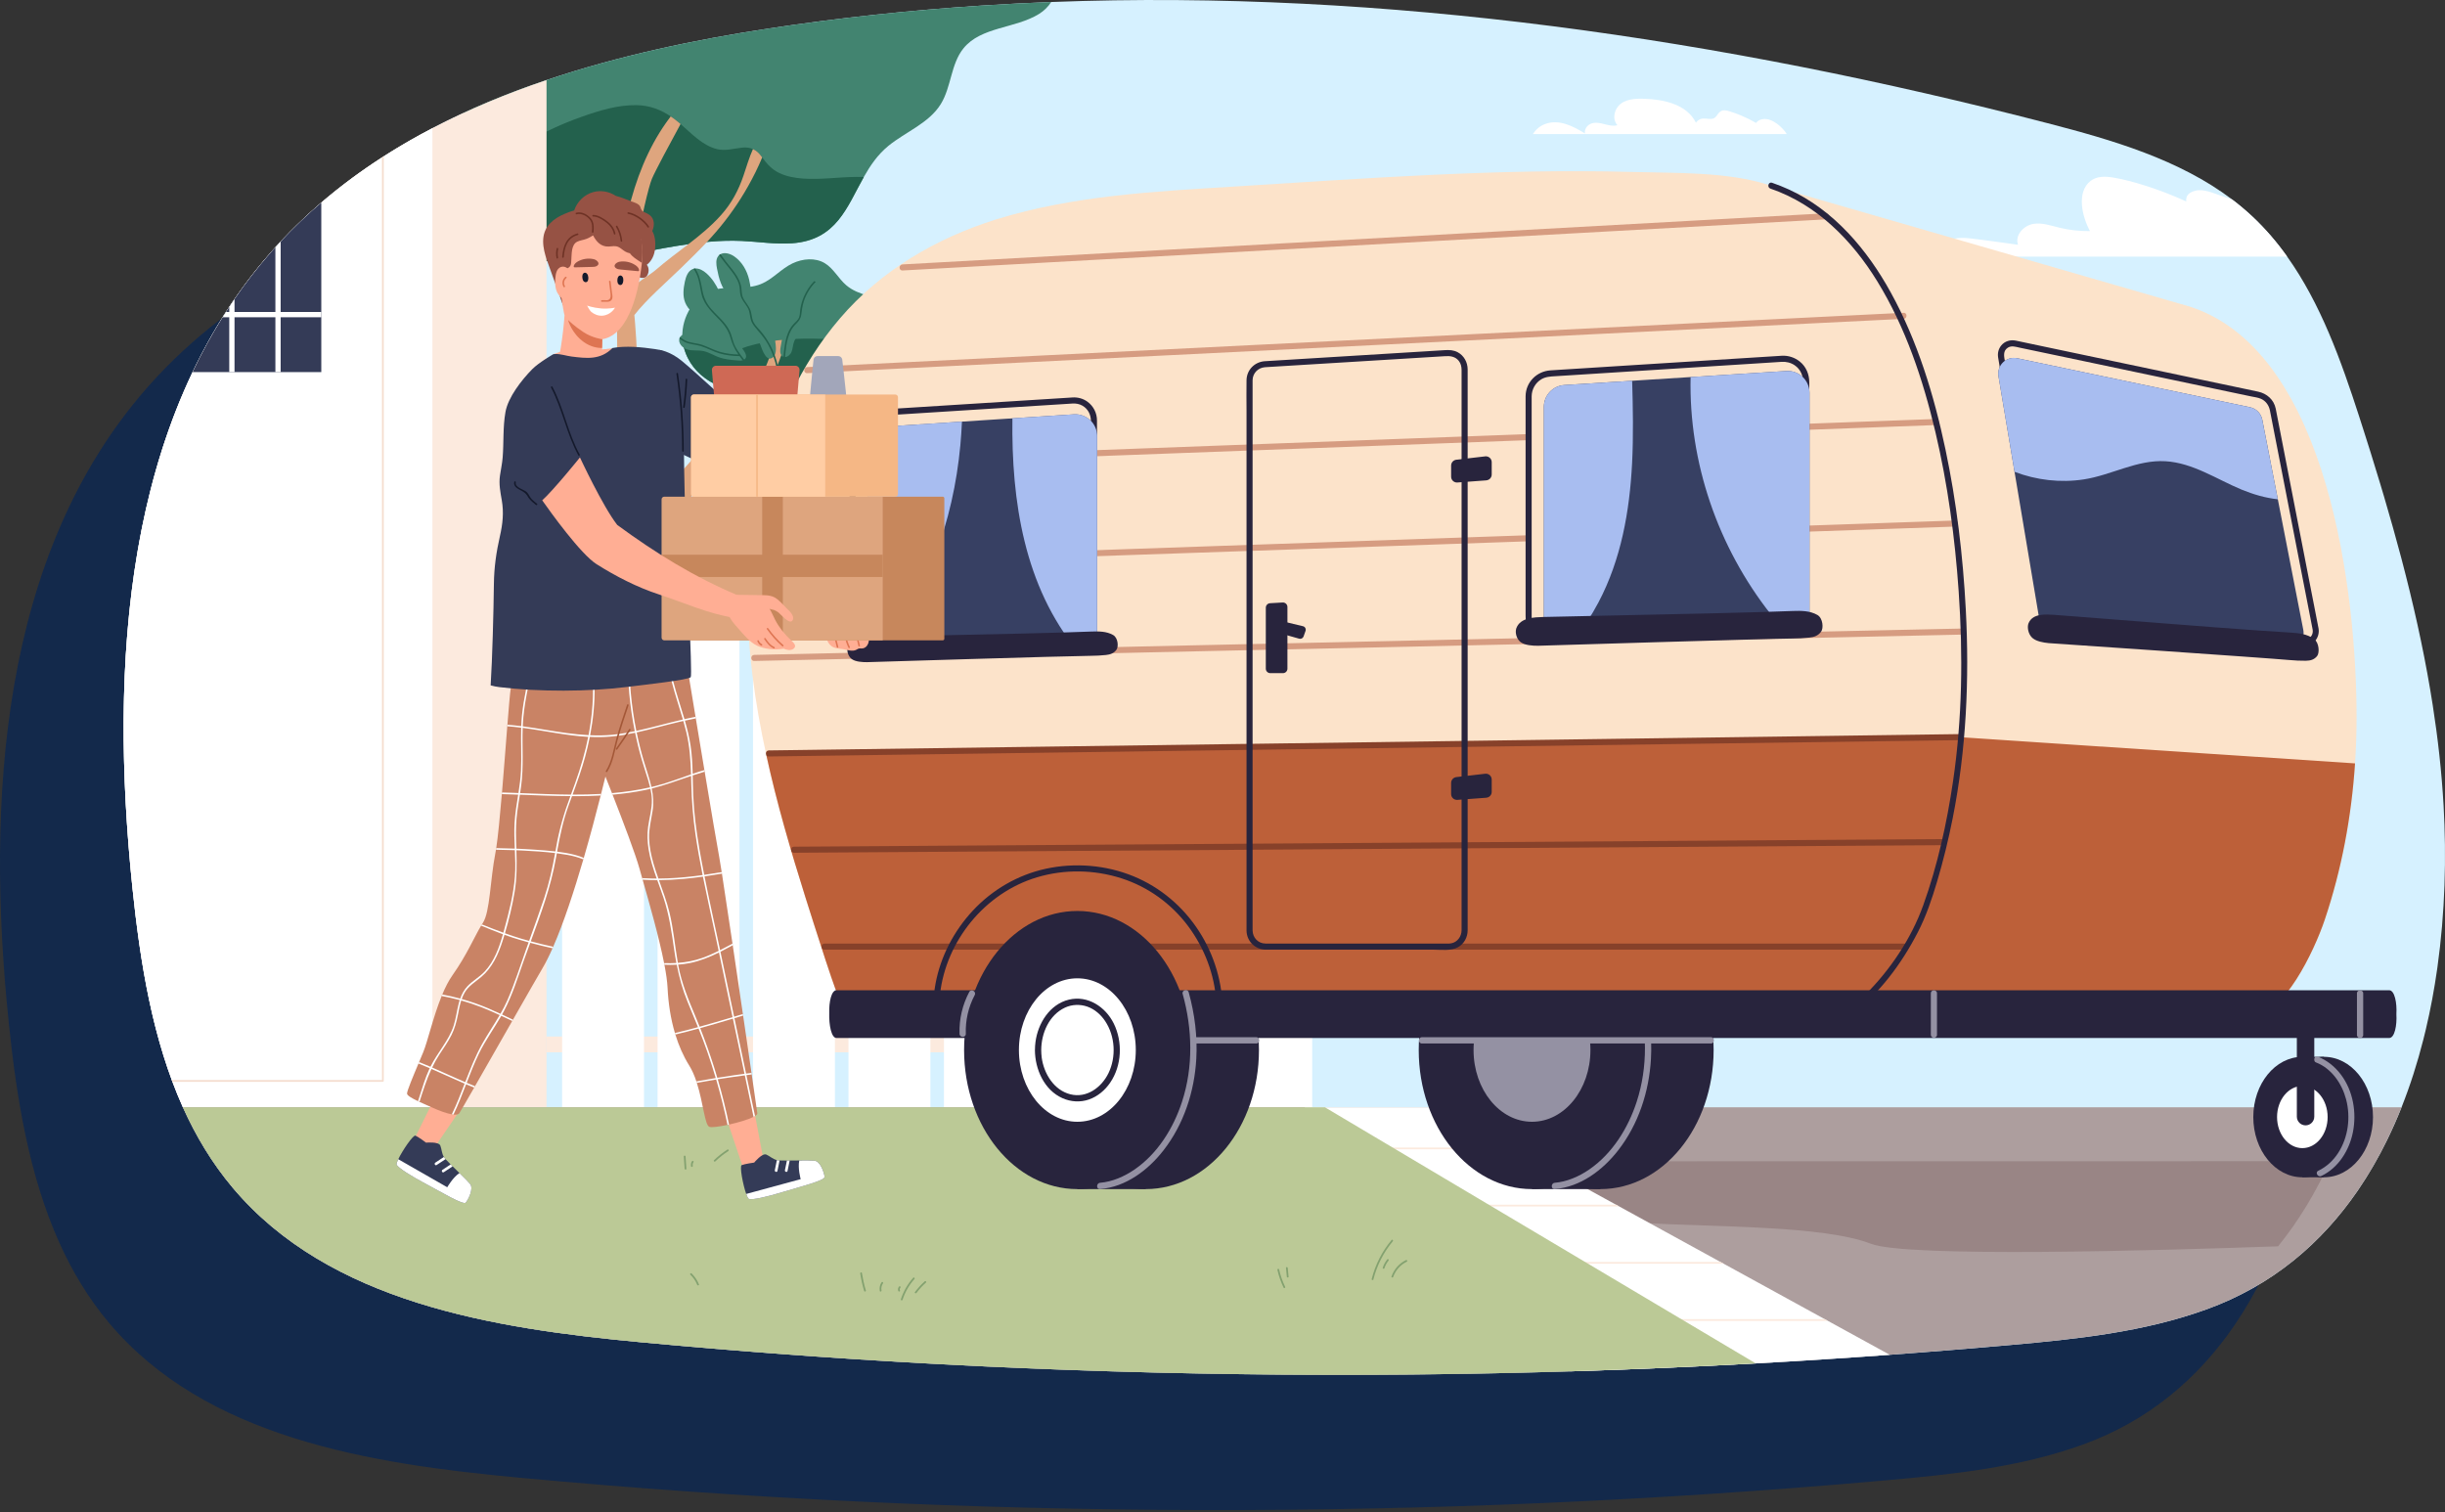 <svg width="857" height="530" viewBox="0 0 857 530" fill="none" xmlns="http://www.w3.org/2000/svg">
<rect x="0" y="0" width="857" height="530" fill="#333333" stroke="none"/>
<path d="M811.01 386.391C810.979 386.594 810.949 386.803 810.924 387.006C809.909 394.132 808.598 401.227 806.943 408.205C806.9 408.415 806.85 408.618 806.795 408.821C806.561 409.824 806.315 410.827 806.056 411.824C803.995 419.934 801.472 427.873 798.432 435.516C796.875 439.435 795.183 443.275 793.349 447.017C790.346 453.146 786.962 459.023 783.165 464.573C770.47 483.114 753.172 497.963 730.107 506.326C708.059 514.32 684.447 516.781 661.088 518.861C501.688 533.083 341.003 532.763 181.659 517.907C129.383 513.034 72.006 503.902 38.179 463.644C30.985 455.084 25.305 445.601 20.77 435.516C10.124 411.824 5.804 384.809 3.091 358.662C-4.983 280.898 0.044 194.764 51.391 136.089C51.686 135.75 51.982 135.412 52.283 135.079C67.329 118.151 85.261 104.754 104.947 94.084C109.58 91.567 114.319 89.204 119.137 86.982C128.558 82.631 138.287 78.816 148.232 75.462C173.542 66.915 200.2 61.315 226.402 57.34C251.091 53.598 275.884 50.971 300.733 49.358C308.856 48.829 316.985 48.411 325.12 48.103C442.348 43.611 560.493 61.075 674.386 90.588C697.093 96.471 720.508 103.289 739.036 117.314C741.479 119.166 743.836 121.141 746.095 123.252C750.685 127.547 754.735 132.286 758.341 137.35C770.1 153.836 777.239 173.811 783.559 193.337C783.639 193.601 783.725 193.86 783.811 194.124C784.359 195.823 784.906 197.521 785.442 199.219C786.155 201.447 786.863 203.681 787.565 205.921C788.728 209.638 789.872 213.367 790.992 217.102C791.454 218.622 791.909 220.148 792.358 221.674C794.432 228.708 796.42 235.76 798.297 242.837C798.352 243.052 798.414 243.274 798.469 243.489C802.457 258.633 805.903 273.895 808.5 289.285C808.795 291.008 809.078 292.731 809.343 294.454C811.17 306.146 812.487 317.912 813.164 329.752C814.198 347.788 813.693 367.191 811.01 386.391Z" fill="#13294B"/>
<g clip-path="url(#clip0_65_5279)">
<path d="M854.35 338.989C854.319 339.193 854.289 339.402 854.264 339.605C853.249 346.731 851.938 353.826 850.283 360.804C850.239 361.014 850.19 361.217 850.135 361.42C849.901 362.423 849.655 363.426 849.396 364.423C847.335 372.533 844.812 380.472 841.772 388.114C840.215 392.034 838.523 395.874 836.689 399.616C833.686 405.745 830.301 411.622 826.505 417.172C813.81 435.713 796.511 450.562 773.447 458.925C751.399 466.919 727.787 469.38 704.427 471.46C545.028 485.681 384.343 485.361 224.999 470.506C172.723 465.633 115.346 456.501 81.519 416.243C74.325 407.683 68.645 398.2 64.11 388.114C53.464 364.423 49.144 337.408 46.43 311.261C38.357 233.497 43.384 147.363 94.731 88.688C95.026 88.349 95.322 88.011 95.623 87.678C110.669 70.75 128.601 57.353 148.286 46.682C152.92 44.166 157.659 41.803 162.477 39.581C171.898 35.23 181.627 31.415 191.572 28.061C216.882 19.514 243.54 13.914 269.742 9.939C294.431 6.197 319.224 3.57 344.073 1.957C352.196 1.428 360.325 1.01 368.46 0.702C485.688 -3.79 603.833 13.674 717.726 43.187C740.433 49.07 763.848 55.888 782.376 69.913C784.819 71.765 787.176 73.74 789.435 75.851C794.025 80.146 798.074 84.885 801.68 89.949C813.44 106.435 820.579 126.41 826.898 145.935C826.978 146.2 827.065 146.459 827.151 146.723C827.698 148.422 828.246 150.12 828.781 151.818C829.495 154.046 830.203 156.28 830.904 158.52C832.067 162.237 833.212 165.966 834.332 169.701C834.794 171.221 835.249 172.747 835.698 174.273C837.772 181.307 839.76 188.359 841.637 195.436C841.692 195.651 841.753 195.873 841.809 196.088C845.796 211.232 849.242 226.494 851.839 241.884C852.135 243.607 852.418 245.33 852.682 247.053C854.51 258.745 855.827 270.511 856.504 282.351C857.538 300.387 857.033 319.79 854.35 338.989Z" fill="#D6F1FF"/>
<path d="M368.458 0.702C367.411 2.388 365.848 3.871 364.168 4.905C355.799 10.055 343.88 9.317 337.701 16.954C333.258 22.443 333.468 30.449 329.769 36.461C325.622 43.193 317.505 46.147 311.382 51.138C307.647 54.19 305.037 58.03 302.779 62.029C296.822 72.558 293.241 84.171 277.592 85.272C271.715 85.684 265.844 84.712 259.962 84.448C245.223 83.789 230.713 87.598 216.153 89.955C201.594 92.306 186.049 93.087 172.708 86.792C176.191 78.786 176.345 69.389 173.121 61.273C172.628 60.036 172.062 58.823 171.447 57.623C168.358 51.574 164.099 45.901 162.475 39.581C171.896 35.23 181.625 31.415 191.569 28.061C216.879 19.514 243.537 13.914 269.74 9.938C294.428 6.197 319.222 3.569 344.07 1.957C352.193 1.428 360.322 1.009 368.458 0.702Z" fill="#428470"/>
<path d="M300.145 62.011C293.924 62.06 287.696 63.026 281.469 62.59C278.626 62.387 275.746 61.876 273.155 60.645C270.515 59.396 268.829 57.47 267.162 55.181C267.088 55.082 267.014 54.977 266.94 54.873C266.054 53.642 265.075 52.768 263.919 52.251C262.866 51.778 261.66 51.605 260.251 51.734C257.199 52.024 254.35 53.014 251.279 52.251C246.196 50.984 242.393 46.799 238.547 43.47C238.393 43.335 238.239 43.199 238.085 43.07C237.107 42.239 236.11 41.482 235.088 40.799C231.55 38.406 227.698 36.941 223.156 36.855C216.529 36.732 209.889 38.799 203.711 40.996C197.329 43.255 191.169 46.11 185.225 49.334C180.505 51.895 175.927 54.682 171.447 57.624C172.062 58.824 172.628 60.036 173.121 61.273C176.345 69.389 176.191 78.786 172.708 86.792C186.05 93.087 201.594 92.306 216.153 89.955C216.597 89.881 217.04 89.808 217.489 89.734C219.298 89.432 221.107 89.112 222.916 88.78C229.039 87.66 235.162 86.441 241.304 85.574C243.47 85.266 245.636 85.001 247.808 84.805C251.845 84.423 255.894 84.263 259.962 84.448C265.845 84.712 271.715 85.684 277.592 85.272C293.241 84.171 296.822 72.559 302.779 62.03C301.899 62.011 301.025 62.005 300.145 62.011Z" fill="#23614D"/>
<path d="M316.716 108.404C315.48 107.437 314.107 106.717 312.661 106.133C307.332 103.998 300.981 103.714 296.606 99.967C293.874 97.622 292.188 94.121 289.105 92.256C285.739 90.225 281.339 90.638 277.782 92.318C273.764 94.219 270.816 97.918 266.681 99.573C261.493 101.659 255.77 100.127 250.447 101.548C243.407 103.438 238.891 110.976 239.167 118.256C239.211 119.351 239.358 120.434 239.623 121.499C242.81 134.28 257.345 139.209 269.148 137.455C274.416 136.668 279.573 134.815 284.896 134.969C289.529 135.104 293.991 136.754 298.6 137.252C305.074 137.948 312.021 136.046 316.673 131.615C317.486 130.84 318.23 129.991 318.889 129.062C323.319 122.828 322.741 113.105 316.716 108.404Z" fill="#428470"/>
<path d="M314.814 124.816C312.925 122.262 309.915 120.957 306.894 120.293C302.999 119.425 298.906 119.351 294.931 119.105C290.414 118.822 285.879 118.631 281.35 118.711C279.368 118.748 277.381 118.84 275.405 119C274.132 119.099 272.858 119.234 271.59 119.4C270.538 119.536 269.492 119.702 268.446 119.887C266.249 120.28 264.076 120.791 261.941 121.431C259.664 122.12 257.264 123.474 254.871 123.603C252.224 123.745 250.803 121.579 248.772 120.293C247.062 119.21 245.092 118.576 243.086 118.317C241.769 118.145 240.459 118.133 239.16 118.262C239.203 119.357 239.351 120.44 239.616 121.505C242.317 132.336 253.154 137.523 263.584 137.794C264.981 137.831 266.366 137.775 267.726 137.634C268.199 137.591 268.673 137.529 269.141 137.462C274.409 136.674 279.565 134.822 284.888 134.975C289.522 135.111 293.983 136.76 298.593 137.259C305.066 137.954 312.014 136.052 316.666 131.622C316.814 129.222 316.272 126.785 314.814 124.816Z" fill="#23614D"/>
<path d="M271.593 119.401C270.116 124.57 268.196 129.616 265.63 134.348C264.99 135.529 264.307 136.674 263.587 137.794C260.676 142.329 257.144 146.391 253.224 150.12C244.252 158.661 234.117 170.802 225.735 179.965C225.022 180.741 224.332 181.541 223.668 182.347C223.403 179.873 222.702 172.095 222.382 169.621C220.689 156.52 222.246 148.828 223.12 135.542C223.828 124.773 222.406 111.222 222.351 110.428C226.695 104.841 233.378 99.13 238.449 94.189C241.612 91.106 244.787 88.029 247.809 84.804C248.873 83.66 249.926 82.503 250.947 81.315C255.205 76.374 258.978 71.014 262.178 65.334C264.036 62.048 265.716 58.663 267.162 55.181C267.088 55.082 267.014 54.977 266.941 54.873C266.054 53.642 265.076 52.768 263.919 52.251C262.596 55.211 261.673 58.374 260.633 61.463C258.885 66.669 256.412 71.279 252.744 75.383C249.323 79.217 245.36 82.448 241.304 85.574C237.477 88.527 233.557 91.377 229.926 94.546C227.649 96.527 224.08 98.281 222.148 100.583C222.148 97.863 222.24 95.143 222.505 92.41C222.622 91.217 222.757 90.004 222.917 88.78C224.375 77.408 227.446 65.162 228.505 62.663C229.618 60.036 234.886 50.159 238.547 43.47C238.394 43.335 238.24 43.199 238.086 43.07C237.107 42.239 236.111 41.482 235.089 40.799C234.566 41.495 234.055 42.19 233.557 42.898C226.954 52.214 222.8 63.051 220.166 74.103C218.936 79.254 218.08 84.472 217.489 89.734C217.083 93.358 216.8 96.989 216.616 100.632C216.08 110.982 216.302 121.364 216.48 131.726C216.819 151.252 217.009 171.141 211.557 190.076C208.77 199.749 204.647 208.974 200.216 217.995C195.89 226.801 191.195 235.422 186.247 243.902C180.912 253.053 175.281 262.025 169.509 270.905C170.881 275.84 172.167 280.8 173.447 285.747C175.54 293.827 177.423 301.526 181.712 308.768C183.706 312.135 185.89 315.427 187.749 318.873C189.133 315.045 190.327 311.15 191.275 307.181C194.099 295.323 194.831 283.107 196.413 271.052C197.244 264.683 198.327 258.327 200.087 252.142C201.742 246.327 204.111 240.801 206.893 235.441C212.013 225.57 218.259 216.149 221.637 205.472C222.099 204.002 222.48 202.531 222.794 201.06C225.705 197.017 228.621 192.974 231.532 188.931C238.227 179.639 244.923 170.347 251.618 161.055C257.138 153.394 262.971 145.825 267.722 137.634C268.147 136.908 268.559 136.176 268.965 135.437C271.476 130.859 273.593 126.028 274.891 120.951C274.996 120.557 275.193 119.856 275.402 119.001C274.128 119.099 272.854 119.234 271.587 119.401H271.593Z" fill="#DEA57E"/>
<path d="M443.205 190.187H191.568V195.725H443.205V190.187Z" fill="#FCEADE"/>
<path d="M443.205 363.302H191.568V368.841H443.205V363.302Z" fill="#FCEADE"/>
<path d="M225.252 174.168H197.505C197.24 174.168 197.025 174.47 197.025 174.845V416.495C197.025 416.87 197.24 417.172 197.505 417.172H225.252C225.517 417.172 225.732 416.87 225.732 416.495V174.845C225.732 174.47 225.517 174.168 225.252 174.168Z" fill="white"/>
<path d="M258.712 174.168H230.965C230.7 174.168 230.485 174.47 230.485 174.845V416.495C230.485 416.87 230.7 417.172 230.965 417.172H258.712C258.976 417.172 259.192 416.87 259.192 416.495V174.845C259.192 174.47 258.976 174.168 258.712 174.168Z" fill="white"/>
<path d="M292.168 174.168H264.421C264.157 174.168 263.941 174.47 263.941 174.845V416.495C263.941 416.87 264.157 417.172 264.421 417.172H292.168C292.433 417.172 292.648 416.87 292.648 416.495V174.845C292.648 174.47 292.433 174.168 292.168 174.168Z" fill="white"/>
<path d="M325.633 174.168H297.886C297.621 174.168 297.406 174.47 297.406 174.845V416.495C297.406 416.87 297.621 417.172 297.886 417.172H325.633C325.898 417.172 326.113 416.87 326.113 416.495V174.845C326.113 174.47 325.898 174.168 325.633 174.168Z" fill="white"/>
<path d="M359.091 174.168H331.344C331.079 174.168 330.864 174.47 330.864 174.845V416.495C330.864 416.87 331.079 417.172 331.344 417.172H359.091C359.356 417.172 359.571 416.87 359.571 416.495V174.845C359.571 174.47 359.356 174.168 359.091 174.168Z" fill="white"/>
<path d="M392.548 174.168H364.801C364.536 174.168 364.321 174.47 364.321 174.845V416.495C364.321 416.87 364.536 417.172 364.801 417.172H392.548C392.812 417.172 393.028 416.87 393.028 416.495V174.845C393.028 174.47 392.812 174.168 392.548 174.168Z" fill="white"/>
<path d="M426.012 174.168H398.265C398.001 174.168 397.785 174.47 397.785 174.845V416.495C397.785 416.87 398.001 417.172 398.265 417.172H426.012C426.277 417.172 426.492 416.87 426.492 416.495V174.845C426.492 174.47 426.277 174.168 426.012 174.168Z" fill="white"/>
<path d="M459.469 174.168H431.722C431.457 174.168 431.242 174.47 431.242 174.845V416.495C431.242 416.87 431.457 417.172 431.722 417.172H459.469C459.733 417.172 459.949 416.87 459.949 416.495V174.845C459.949 174.47 459.733 174.168 459.469 174.168Z" fill="white"/>
<path d="M191.569 28.061V388.114H64.108C53.462 364.422 49.142 337.408 46.428 311.26C38.354 233.496 43.382 147.363 94.728 88.687C95.024 88.349 95.319 88.01 95.621 87.678C111.497 69.814 130.586 55.882 151.564 44.934C164.302 38.282 177.736 32.732 191.569 28.061Z" fill="#FCEADE"/>
<path d="M151.565 44.934V388.114H64.108C62.791 385.191 61.573 382.212 60.447 379.191C60.367 378.988 60.293 378.779 60.219 378.576C52.349 357.308 48.785 333.961 46.429 311.26C40.109 250.382 41.819 184.371 67.499 130.421C74.619 115.462 83.579 101.425 94.729 88.687C95.024 88.349 95.32 88.01 95.621 87.678C100.938 81.69 106.624 76.14 112.618 71.014C119.344 65.241 126.458 59.986 133.891 55.199C134.094 55.063 134.297 54.928 134.507 54.799C140.026 51.266 145.725 47.986 151.565 44.934Z" fill="white"/>
<path d="M133.891 55.199V378.576H60.219C60.293 378.779 60.367 378.988 60.447 379.191H134.199C134.371 379.191 134.507 379.056 134.507 378.884V54.799C134.298 54.928 134.095 55.063 133.891 55.199Z" fill="#F5DDCE"/>
<path d="M841.769 388.114C840.785 390.594 839.745 393.049 838.643 395.462C833.745 406.255 827.727 416.329 820.434 425.307C808.453 440.051 793.026 451.83 773.445 458.925C751.396 466.918 727.784 469.38 704.425 471.46C690.419 472.709 676.407 473.848 662.383 474.869C646.734 476.014 631.079 477.017 615.411 477.884C593.75 479.078 572.083 480.007 550.404 480.666C441.865 483.97 333.117 480.586 224.996 470.506C172.72 465.632 115.343 456.5 81.516 416.243C74.323 407.683 68.643 398.2 64.107 388.114H841.769Z" fill="#AD9E9E"/>
<path d="M816.698 407C811.8 417.794 805.781 427.867 798.489 436.845C756.084 438.353 668.308 440.833 655.779 435.959C639.164 429.498 600.703 430.113 577.614 428.729C554.526 427.338 524.09 414.421 520.533 410.421C516.97 406.422 532.446 407.037 532.446 407.037L816.698 407Z" fill="#998585"/>
<path d="M662.384 474.869C646.735 476.014 631.08 477.017 615.413 477.884C593.752 479.078 572.084 480.007 550.405 480.666C528.276 469.774 510.387 460.672 508.092 458.882C503.563 455.349 473.754 412.2 457.287 388.114H504.172L529.882 402.212L531.002 402.828L566.454 422.267L567.58 422.883L603.031 442.322L604.151 442.937L639.603 462.377L640.723 462.992L662.384 474.869Z" fill="white"/>
<path d="M531.002 402.828H482.191V402.213H529.882L531.002 402.828Z" fill="#FCEADE"/>
<path d="M567.579 422.883H512.331V422.267H566.452L567.579 422.883Z" fill="#FCEADE"/>
<path d="M604.151 442.938H542.478V442.323H603.031L604.151 442.938Z" fill="#FCEADE"/>
<path d="M640.724 462.993H581.568V462.378H639.604L640.724 462.993Z" fill="#FCEADE"/>
<path d="M615.411 477.884C485.328 485.06 354.716 482.598 224.996 470.506C172.72 465.632 115.343 456.5 81.516 416.243C74.323 407.683 68.643 398.2 64.107 388.114H464.4L615.411 477.884Z" fill="#BBC996"/>
<path d="M487.772 434.624C484.437 438.618 482.067 443.251 480.794 448.297C480.695 448.679 481.292 448.845 481.384 448.463C482.634 443.522 484.941 438.974 488.203 435.061C488.455 434.759 488.024 434.322 487.766 434.624H487.772Z" fill="#83A16F"/>
<path d="M486.259 441.418C485.552 442.298 485.016 443.27 484.672 444.341C484.549 444.716 485.146 444.882 485.263 444.507C485.576 443.535 486.05 442.648 486.69 441.855C486.936 441.547 486.506 441.11 486.253 441.418H486.259Z" fill="#83A16F"/>
<path d="M492.802 441.682C490.408 442.87 488.629 444.9 487.737 447.411C487.602 447.786 488.199 447.946 488.328 447.577C489.171 445.208 490.863 443.331 493.109 442.211C493.466 442.033 493.152 441.504 492.802 441.682Z" fill="#83A16F"/>
<path d="M450.457 451.036C449.516 449.085 448.814 447.067 448.34 444.956C448.254 444.568 447.663 444.734 447.749 445.122C448.229 447.288 448.962 449.356 449.928 451.35C450.1 451.707 450.629 451.393 450.457 451.042V451.036Z" fill="#83A16F"/>
<path d="M451.366 444.427C451.329 444.033 450.714 444.033 450.751 444.427C450.849 445.454 450.948 446.476 451.046 447.503C451.083 447.891 451.698 447.897 451.661 447.503C451.563 446.476 451.464 445.454 451.366 444.427Z" fill="#83A16F"/>
<path d="M303.487 452.316C302.89 450.303 302.435 448.266 302.108 446.193C302.047 445.805 301.456 445.971 301.518 446.359C301.844 448.433 302.299 450.469 302.896 452.482C303.007 452.863 303.604 452.697 303.487 452.316Z" fill="#83A16F"/>
<path d="M308.988 449.479C308.379 450.377 308.182 451.43 308.379 452.494C308.453 452.882 309.043 452.716 308.969 452.328C308.803 451.423 309.006 450.55 309.517 449.786C309.739 449.46 309.209 449.146 308.988 449.479Z" fill="#83A16F"/>
<path d="M320.095 447.861C318.132 450.076 316.68 452.605 315.763 455.424C315.64 455.799 316.237 455.965 316.354 455.59C317.24 452.87 318.63 450.445 320.526 448.304C320.79 448.008 320.353 447.571 320.089 447.867L320.095 447.861Z" fill="#83A16F"/>
<path d="M315.161 450.925C314.779 451.35 314.644 451.947 314.859 452.488C315.007 452.851 315.604 452.691 315.45 452.322C315.315 451.99 315.345 451.633 315.591 451.362C315.856 451.067 315.419 450.63 315.155 450.925H315.161Z" fill="#83A16F"/>
<path d="M324.132 449.122C322.858 450.254 321.72 451.51 320.698 452.876C320.465 453.196 320.994 453.503 321.228 453.183C322.212 451.86 323.332 450.648 324.563 449.553C324.858 449.288 324.421 448.857 324.126 449.116L324.132 449.122Z" fill="#83A16F"/>
<path d="M244.979 450.174C244.394 448.722 243.539 447.448 242.413 446.359C242.13 446.082 241.693 446.519 241.976 446.796C243.022 447.805 243.834 448.993 244.382 450.34C244.53 450.703 245.127 450.543 244.973 450.174H244.979Z" fill="#83A16F"/>
<path d="M382.15 401.585C381.854 400.735 381.756 399.862 381.897 398.969C381.959 398.582 381.362 398.415 381.307 398.803C381.153 399.806 381.227 400.785 381.559 401.745C381.688 402.114 382.285 401.954 382.15 401.578V401.585Z" fill="#83A16F"/>
<path d="M384.019 398.176C383.687 399.025 383.607 399.911 383.755 400.809C383.816 401.197 384.413 401.031 384.346 400.643C384.216 399.855 384.315 399.08 384.61 398.336C384.758 397.966 384.161 397.806 384.019 398.169V398.176Z" fill="#83A16F"/>
<path d="M398.536 395.523C396.364 397.32 394.53 399.431 393.041 401.831C392.832 402.169 393.361 402.477 393.57 402.138C395.029 399.788 396.838 397.72 398.967 395.954C399.275 395.701 398.838 395.271 398.53 395.517L398.536 395.523Z" fill="#83A16F"/>
<path d="M240.297 405.344C240.272 404.95 239.657 404.95 239.681 405.344C239.78 406.778 239.872 408.218 239.97 409.652C239.995 410.046 240.61 410.046 240.586 409.652C240.487 408.218 240.395 406.778 240.297 405.344Z" fill="#83A16F"/>
<path d="M242.548 407.031C242.203 407.566 242.105 408.181 242.228 408.803C242.302 409.19 242.899 409.024 242.819 408.637C242.726 408.175 242.825 407.732 243.077 407.338C243.293 407.006 242.757 406.692 242.548 407.031Z" fill="#83A16F"/>
<path d="M254.971 402.932C253.285 404.021 251.722 405.258 250.276 406.649C249.993 406.926 250.424 407.356 250.713 407.086C252.122 405.732 253.642 404.526 255.285 403.467C255.617 403.252 255.31 402.723 254.977 402.938L254.971 402.932Z" fill="#83A16F"/>
<path d="M112.618 71.013V130.421H67.499C70.644 123.818 74.139 117.4 78.028 111.197C78.416 110.576 78.803 109.96 79.203 109.351C79.579 108.754 79.966 108.163 80.354 107.579C80.957 106.656 81.579 105.745 82.2 104.828C86.034 99.253 90.2 93.862 94.729 88.687C95.025 88.348 95.32 88.01 95.621 87.678C95.917 87.339 96.218 87.007 96.526 86.675C97.129 85.998 97.744 85.327 98.372 84.662C102.883 79.813 107.646 75.266 112.618 71.013Z" fill="#343B57"/>
<path d="M98.373 84.663V130.422H96.527V86.675C97.13 85.998 97.746 85.327 98.373 84.663Z" fill="white"/>
<path d="M82.202 104.829V130.422H80.356V107.58C80.959 106.656 81.581 105.746 82.202 104.829Z" fill="white"/>
<path d="M112.619 109.352V111.198H78.029C78.416 110.576 78.804 109.961 79.204 109.352H112.619Z" fill="white"/>
<path d="M801.679 89.949H677.251C678.008 88.681 678.832 87.493 679.792 86.503C682.678 83.518 686.414 83.081 690.395 83.537C696.056 84.177 701.699 85.032 707.349 85.795C706.13 82.367 709.416 78.995 712.77 78.466C715.828 77.986 718.85 79.081 721.785 79.795C725.323 80.663 728.93 81.038 732.566 81.001C729.865 76.103 727.68 67.365 732.782 63.402C735.046 61.648 738.099 61.802 740.769 62.245C744.406 62.848 748.012 63.857 751.532 64.94C756.578 66.497 761.507 68.423 766.307 70.614C766.11 68.872 766.916 67.439 769.599 66.823C772.565 66.14 775.956 67.777 778.707 68.675C779.931 69.075 781.156 69.488 782.374 69.912C784.817 71.765 787.174 73.74 789.433 75.851C794.023 80.146 798.073 84.884 801.679 89.949Z" fill="white"/>
<path d="M626.249 46.984C626.083 46.67 625.88 46.356 625.64 46.055C623.744 43.679 620.132 40.732 616.895 42.024C616.335 42.245 615.868 42.627 615.523 43.089C613.935 42.172 612.298 41.341 610.606 40.621C609.117 39.987 607.585 39.403 606.028 38.953C605.08 38.682 604.009 38.443 603.123 39.009C601.72 39.895 601.726 41.63 599.677 41.692C598.465 41.729 597.191 41.298 596.022 41.741C595.419 41.969 594.803 42.449 594.447 43.015C591.253 36.541 583.148 34.843 576.398 34.621C573.259 34.516 569.321 34.639 567.149 37.298C565.635 39.15 565.229 42.073 566.921 43.876C563.844 44.75 560.767 42.184 557.697 43.335C556.294 43.858 555.284 45.347 555.549 46.769C551.377 44.221 546.417 41.624 541.494 43.501C539.648 44.202 538.312 45.458 537.291 46.978H626.249V46.984Z" fill="white"/>
<path d="M401.58 416.79C423.506 416.79 441.281 394.967 441.281 368.047C441.281 341.127 423.506 319.304 401.58 319.304C379.653 319.304 361.878 341.127 361.878 368.047C361.878 394.967 379.653 416.79 401.58 416.79Z" fill="#28243D"/>
<path d="M377.626 416.79H401.579V390.128H377.626V416.79Z" fill="#28243D"/>
<path d="M560.944 416.79C582.871 416.79 600.646 394.967 600.646 368.047C600.646 341.127 582.871 319.304 560.944 319.304C539.018 319.304 521.243 341.127 521.243 368.047C521.243 394.967 539.018 416.79 560.944 416.79Z" fill="#28243D"/>
<path d="M536.993 416.79H560.946V390.128H536.993V416.79Z" fill="#28243D"/>
<path d="M536.981 416.79C558.907 416.79 576.682 394.967 576.682 368.047C576.682 341.127 558.907 319.304 536.981 319.304C515.054 319.304 497.279 341.127 497.279 368.047C497.279 394.967 515.054 416.79 536.981 416.79Z" fill="#28243D"/>
<path d="M573.907 348.389C577.343 360.723 577.662 373.939 573.676 386.185C570.68 395.403 565.152 404.335 557.057 409.907C553.434 412.396 549.216 414.224 544.965 414.577C543.566 414.687 543.555 416.9 544.965 416.779C553.984 416.041 561.782 410.149 567.178 403.211C574.292 394.082 578.015 382.672 578.675 371.186C579.127 363.322 578.125 355.393 576.021 347.816C575.647 346.451 573.521 347.034 573.896 348.4L573.907 348.389Z" fill="#9491A3"/>
<path d="M536.98 393.19C548.293 393.19 557.464 381.933 557.464 368.047C557.464 354.161 548.293 342.905 536.98 342.905C525.667 342.905 516.496 354.161 516.496 368.047C516.496 381.933 525.667 393.19 536.98 393.19Z" fill="#9491A3"/>
<path d="M826.005 251.321C826.005 256.751 825.829 262.169 825.466 267.565C824.221 286.287 820.774 304.734 814.882 322.289C810.962 333.951 800.356 355.47 790.445 355.47H298.179C296.527 355.47 295.657 354.292 295.558 353.059C293.543 349.832 288.73 334.535 288.344 333.379C286.318 327.112 284.292 320.846 282.32 314.568C277.144 298.115 272.277 281.508 268.598 264.647C266.594 255.484 264.931 246.233 263.775 236.905C260.9 213.844 261.264 190.42 266.748 167.755C271.693 147.349 280.657 127.679 294.368 111.645C308.817 94.74 328.167 83.474 349.246 76.877C376.293 68.518 404.63 67.12 432.702 65.379C478.78 62.516 525.871 58.992 572.015 60.27C587.213 60.699 605.45 60.137 620.009 64.84L764.388 106.557H764.355C765.677 106.898 766.987 107.273 768.254 107.702C816.556 124.089 826.016 209.175 826.005 251.354V251.321Z" fill="#FCE3CA"/>
<path d="M703.565 131.534C703.29 129.915 703.025 128.307 702.75 126.688C702.453 124.948 701.968 122.999 703.785 121.854C705.063 121.061 706.439 121.545 707.783 121.832C709.842 122.261 711.902 122.702 713.972 123.131C717.155 123.803 720.338 124.475 723.509 125.135C727.419 125.961 731.317 126.776 735.227 127.602C739.511 128.505 743.795 129.408 748.068 130.312C752.385 131.226 756.702 132.129 761.019 133.043C764.973 133.88 768.916 134.706 772.869 135.543C776.129 136.225 779.378 136.919 782.638 137.602C784.807 138.054 786.977 138.516 789.146 138.968C790.214 139.188 791.426 139.331 792.439 139.761C794.168 140.498 795.269 142.051 795.633 143.857C795.71 144.265 795.798 144.683 795.875 145.091C796.272 147.106 796.657 149.122 797.054 151.137C797.692 154.386 798.32 157.646 798.959 160.894C799.741 164.903 800.523 168.912 801.304 172.92C802.152 177.271 803 181.621 803.848 185.982L806.304 198.592C807.009 202.226 807.725 205.849 808.43 209.483C808.936 212.104 809.454 214.725 809.961 217.347C810.181 218.481 810.434 219.615 810.621 220.75C810.941 222.688 809.388 224.384 807.428 224.252C806.062 224.164 806.073 226.289 807.428 226.377C810.809 226.597 813.242 223.426 812.67 220.232C812.626 219.968 812.571 219.714 812.516 219.461C812.163 217.644 811.811 215.827 811.458 214.01C810.842 210.86 810.225 207.71 809.608 204.55C808.826 200.519 808.033 196.477 807.251 192.446C806.392 188.041 805.533 183.636 804.674 179.231C803.837 174.914 802.989 170.597 802.152 166.28C801.426 162.524 800.688 158.769 799.961 155.013C799.432 152.293 798.904 149.573 798.375 146.864C798.144 145.653 797.913 144.441 797.67 143.241C797.02 140.069 794.554 137.921 791.47 137.272L786.944 136.314C784.113 135.719 781.294 135.124 778.464 134.529C774.73 133.748 770.997 132.955 767.264 132.173C763.002 131.27 758.729 130.378 754.467 129.475C750.05 128.549 745.634 127.613 741.207 126.688C737.022 125.807 732.837 124.926 728.641 124.045C725.073 123.296 721.494 122.536 717.926 121.788C715.349 121.248 712.772 120.708 710.195 120.158C708.994 119.904 707.805 119.651 706.605 119.398C704.677 119.001 702.695 119.552 701.428 121.127C700.459 122.338 700.129 123.803 700.371 125.323C700.481 126.005 700.602 126.677 700.713 127.349C700.977 128.924 701.241 130.499 701.506 132.074C701.605 132.635 702.298 132.955 702.816 132.811C703.411 132.646 703.653 132.074 703.554 131.501L703.565 131.534Z" fill="#28243D"/>
<path d="M825.467 267.565C824.222 286.287 820.775 304.734 814.883 322.288C810.963 333.951 800.357 355.47 790.446 355.47H298.18C296.528 355.47 295.658 354.292 295.559 353.059C293.543 349.832 288.731 334.535 288.345 333.378C286.319 327.112 284.293 320.846 282.321 314.568C277.145 298.115 272.278 281.508 268.599 264.647C269.172 264.295 269.48 264.107 269.48 264.107C393.166 262.411 562.996 260.088 686.682 258.381L825.467 267.576V267.565Z" fill="#BD6039"/>
<path d="M288.971 332.861H667.474C668.839 332.861 668.839 330.735 667.474 330.735H288.971C287.606 330.735 287.606 332.861 288.971 332.861Z" fill="#87412A"/>
<path d="M278.3 298.897C303.486 298.732 328.684 298.567 353.87 298.402C380.533 298.225 407.195 298.049 433.857 297.873C461.048 297.697 488.239 297.509 515.43 297.333C542.202 297.157 568.985 296.981 595.758 296.805C621.175 296.639 646.604 296.474 672.022 296.298C675.029 296.276 678.035 296.254 681.053 296.243C682.418 296.243 682.418 294.106 681.053 294.117C655.866 294.283 630.669 294.448 605.482 294.613C578.82 294.789 552.158 294.965 525.495 295.142C498.305 295.318 471.114 295.505 443.923 295.681C417.15 295.858 390.367 296.034 363.595 296.21C338.177 296.375 312.748 296.54 287.33 296.717C284.324 296.739 281.317 296.761 278.3 296.772C276.934 296.772 276.934 298.908 278.3 298.897Z" fill="#87412A"/>
<path d="M269.479 265.154C295.205 264.801 320.931 264.449 346.657 264.096C374.41 263.711 402.173 263.336 429.926 262.951C458.57 262.555 487.215 262.169 515.859 261.773C543.777 261.387 571.706 261.002 599.623 260.627C625.581 260.275 651.538 259.911 677.496 259.559C680.557 259.515 683.619 259.471 686.691 259.438C688.057 259.416 688.057 257.29 686.691 257.312C660.965 257.665 635.239 258.017 609.513 258.37C581.76 258.755 553.997 259.129 526.244 259.515C497.6 259.911 468.955 260.297 440.311 260.693C412.393 261.079 384.464 261.464 356.547 261.839C330.589 262.191 304.632 262.555 278.674 262.907C275.613 262.951 272.551 262.995 269.479 263.028C268.113 263.05 268.113 265.176 269.479 265.154Z" fill="#87412A"/>
<path d="M264.358 231.674C290.272 231.113 316.196 230.54 342.109 229.978C370.347 229.362 398.573 228.745 426.81 228.128C456.038 227.489 485.255 226.851 514.483 226.212C542.908 225.595 571.332 224.967 599.756 224.351C626.055 223.778 652.354 223.205 678.664 222.633C681.67 222.567 684.666 222.501 687.672 222.434C689.038 222.401 689.038 220.276 687.672 220.309C661.759 220.871 635.835 221.443 609.921 222.005C581.684 222.622 553.458 223.238 525.221 223.855C495.993 224.494 466.776 225.133 437.547 225.771C409.123 226.388 380.699 227.016 352.274 227.633C325.976 228.205 299.677 228.778 273.367 229.351C270.36 229.417 267.365 229.483 264.358 229.549C262.993 229.582 262.993 231.707 264.358 231.674Z" fill="#D69C81"/>
<path d="M543.248 189.473C553.127 189.131 562.994 188.79 572.873 188.449C582.443 188.118 592.013 187.788 601.573 187.458L629.347 186.499C638.301 186.191 647.243 185.883 656.197 185.574C664.831 185.277 673.465 184.98 682.11 184.682C683.145 184.649 684.18 184.616 685.227 184.572C686.592 184.528 686.592 182.403 685.227 182.447C676.626 182.744 668.036 183.041 659.434 183.339C650.525 183.647 641.616 183.955 632.706 184.264C623.488 184.583 614.26 184.903 605.042 185.222C595.516 185.552 585.978 185.883 576.452 186.213C566.618 186.554 556.783 186.896 546.938 187.226C545.715 187.27 544.482 187.314 543.259 187.358C541.894 187.402 541.894 189.528 543.259 189.484L543.248 189.473Z" fill="#D69C81"/>
<path d="M305.503 197.667C319.897 197.171 334.279 196.675 348.673 196.18C363.32 195.673 377.979 195.167 392.626 194.66C407.559 194.142 422.493 193.625 437.437 193.118C452.679 192.59 467.921 192.072 483.152 191.543C498.713 191.004 514.285 190.475 529.846 189.935C531.84 189.869 533.822 189.803 535.816 189.726C537.181 189.682 537.181 187.557 535.816 187.601C520.21 188.14 504.605 188.68 489 189.22C473.725 189.748 458.439 190.277 443.164 190.805C428.186 191.323 413.22 191.841 398.242 192.358C383.551 192.865 368.871 193.371 354.18 193.878C339.764 194.374 325.337 194.869 310.91 195.365C309.104 195.431 307.309 195.486 305.503 195.552C304.137 195.596 304.137 197.722 305.503 197.678V197.667Z" fill="#D69C81"/>
<path d="M263.312 199.12C272.167 198.812 281.032 198.514 289.886 198.206L298.102 197.92C299.468 197.876 299.468 195.75 298.102 195.794C289.093 196.103 280.074 196.411 271.065 196.73C268.477 196.818 265.9 196.907 263.312 196.995C261.947 197.039 261.947 199.164 263.312 199.12Z" fill="#D69C81"/>
<path d="M543.999 153.978C553.36 153.626 562.732 153.285 572.093 152.932C581.024 152.602 589.956 152.271 598.887 151.941C607.532 151.622 616.178 151.302 624.823 150.983C633.325 150.663 641.816 150.355 650.318 150.036L675.427 149.1C676.484 149.056 677.541 149.023 678.61 148.978C679.975 148.923 679.975 146.809 678.61 146.853C670.207 147.161 661.804 147.481 653.401 147.789C644.965 148.097 636.518 148.417 628.082 148.725C619.47 149.045 610.847 149.364 602.235 149.683C593.304 150.014 584.372 150.344 575.441 150.674C566.179 151.016 556.906 151.368 547.644 151.71C546.433 151.754 545.232 151.798 544.021 151.842C542.655 151.897 542.655 154.011 544.021 153.967L543.999 153.978Z" fill="#D69C81"/>
<path d="M305.503 162.833C319.996 162.293 334.478 161.753 348.971 161.214C363.64 160.674 378.298 160.123 392.967 159.584C407.956 159.022 422.933 158.471 437.922 157.91C453.153 157.348 468.384 156.776 483.625 156.214C499.11 155.641 514.594 155.069 530.078 154.485C531.994 154.419 533.91 154.342 535.827 154.276C537.192 154.221 537.192 152.106 535.827 152.15C520.309 152.723 504.792 153.306 489.286 153.879C474.099 154.441 458.901 155.002 443.715 155.575C428.704 156.137 413.683 156.687 398.672 157.249C383.904 157.8 369.135 158.35 354.367 158.89C339.852 159.43 325.326 159.969 310.811 160.509C309.049 160.575 307.287 160.641 305.525 160.707C304.159 160.762 304.159 162.877 305.525 162.833H305.503Z" fill="#D69C81"/>
<path d="M269.027 164.187C278.961 163.824 288.883 163.449 298.817 163.086C300.183 163.031 300.183 160.916 298.817 160.96L269.027 162.062C267.661 162.117 267.661 164.231 269.027 164.187Z" fill="#D69C81"/>
<path d="M282.925 130.796C307.539 129.574 332.153 128.362 356.756 127.14C381.887 125.895 407.008 124.651 432.139 123.406C457.612 122.14 483.085 120.885 508.569 119.618C533.744 118.374 558.92 117.129 584.095 115.874C608.808 114.651 633.521 113.429 658.234 112.206C661.229 112.063 664.236 111.909 667.231 111.766C668.586 111.7 668.597 109.574 667.231 109.64C642.618 110.863 618.004 112.074 593.401 113.297C568.27 114.541 543.149 115.786 518.018 117.03C492.545 118.297 467.072 119.552 441.588 120.818C416.413 122.063 391.237 123.307 366.062 124.563C341.349 125.785 316.636 127.008 291.923 128.23C288.927 128.373 285.921 128.527 282.925 128.671C281.571 128.737 281.56 130.862 282.925 130.796Z" fill="#D69C81"/>
<path d="M316.341 94.806C338.884 93.561 361.438 92.306 383.982 91.062C404.356 89.938 424.729 88.804 445.092 87.681C464.684 86.601 484.265 85.511 503.857 84.432C524.055 83.308 544.253 82.196 564.45 81.073C586.652 79.839 608.854 78.617 631.045 77.384C634.03 77.218 637.014 77.053 639.999 76.888C641.353 76.811 641.364 74.685 639.999 74.763C617.455 76.007 594.901 77.262 572.357 78.507C551.984 79.63 531.61 80.764 511.247 81.888C491.655 82.967 472.074 84.057 452.482 85.137C432.284 86.26 412.087 87.372 391.889 88.496C369.687 89.729 347.485 90.951 325.294 92.185C322.31 92.35 319.325 92.515 316.341 92.68C314.986 92.758 314.975 94.883 316.341 94.806Z" fill="#D69C81"/>
<path d="M648.389 356.021C658.532 348.631 666.483 337.872 672.199 326.804C675.128 321.132 677.133 315.174 678.95 309.073C681.13 301.738 682.958 294.305 684.445 286.794C689.214 262.731 690.315 238.183 689.038 213.723C688.046 194.836 685.8 175.949 681.89 157.436C677.881 138.472 672.122 119.53 662.728 102.493C654.457 87.493 642.805 73.628 626.947 66.382C625.042 65.512 623.103 64.741 621.121 64.058C619.821 63.617 619.271 65.666 620.559 66.106C636.814 71.668 649.193 84.245 658.025 98.627C667.937 114.761 674.038 133.065 678.377 151.412C682.705 169.749 685.238 188.493 686.538 207.281C688.068 229.461 687.815 251.784 684.566 273.81C682.397 288.534 679.137 303.346 674.093 317.366C669.941 328.907 662.607 339.876 653.939 348.51C651.88 350.559 649.699 352.486 647.343 354.193C646.252 354.986 647.31 356.836 648.411 356.021H648.389Z" fill="#28243D"/>
<path d="M626.781 222.49L548.986 224.362C544.691 224.461 541.145 221.014 541.145 216.708V142.602C541.145 138.56 544.283 135.223 548.314 134.959L626.109 130.047C630.514 129.772 634.248 133.274 634.248 137.69V214.836C634.248 218.987 630.933 222.39 626.781 222.49Z" fill="#374063"/>
<path d="M546.995 223.227C545.046 223.271 542.954 223.547 541.103 222.765C538.537 221.675 536.897 219.131 536.863 216.366C536.863 215.364 536.863 214.351 536.863 213.349V139.915C536.863 139.584 536.863 139.254 536.863 138.924C536.886 136.479 538.152 134.188 540.266 132.933C541.808 132.019 543.427 131.974 545.134 131.864C547.348 131.721 549.561 131.589 551.775 131.446L562.006 130.796C566.169 130.532 570.332 130.267 574.495 130.003C578.944 129.717 583.404 129.441 587.853 129.155C592.203 128.88 596.542 128.605 600.892 128.329C604.67 128.087 608.447 127.856 612.225 127.613C614.989 127.437 617.753 127.261 620.517 127.085C621.828 126.997 623.139 126.92 624.449 126.831C626.101 126.732 627.654 127.096 629.041 128.021C631.123 129.419 632.048 131.732 632.048 134.166V139.001C632.048 140.366 634.173 140.366 634.173 139.001C634.173 137.327 634.173 135.664 634.173 133.99C634.173 131.215 633.072 128.527 630.881 126.754C629.086 125.301 626.85 124.563 624.537 124.695C624.141 124.717 623.755 124.75 623.359 124.772C621.321 124.904 619.273 125.025 617.236 125.157C613.899 125.367 610.573 125.576 607.236 125.785C603.073 126.05 598.91 126.314 594.758 126.578C590.21 126.864 585.662 127.151 581.102 127.437C576.664 127.712 572.237 127.999 567.799 128.274C563.922 128.516 560.046 128.759 556.169 129.012C553.306 129.188 550.431 129.375 547.568 129.552C546.202 129.64 544.826 129.717 543.46 129.816C538.626 130.135 534.782 133.968 534.738 138.88C534.738 139.97 534.738 141.06 534.738 142.139V215.805C534.738 216.62 534.771 217.435 534.947 218.239C535.597 221.377 538.009 223.965 541.037 224.945C542.954 225.573 545.013 225.353 546.995 225.298C548.361 225.265 548.361 223.139 546.995 223.172V223.227Z" fill="#28243D"/>
<path d="M308.541 224.978C307.054 225.011 305.556 225.056 304.07 225.089C303.519 225.1 302.957 225.133 302.407 225.133C301.327 225.133 300.358 224.516 300.006 223.47C299.697 222.567 299.885 221.355 299.885 220.419V153.725C299.885 152.403 299.786 151.038 300.237 149.771C301.008 147.613 303.067 146.093 305.347 145.917C305.611 145.895 305.876 145.884 306.129 145.862C307.781 145.752 309.444 145.652 311.096 145.542C317.538 145.135 323.981 144.727 330.423 144.32C338.309 143.824 346.194 143.329 354.09 142.822L372.096 141.688C373.352 141.611 374.607 141.523 375.863 141.446C377.107 141.368 378.319 141.567 379.409 142.194C381.391 143.329 382.382 145.377 382.382 147.602V151.886C382.382 153.251 384.508 153.251 384.508 151.886C384.508 150.399 384.508 148.912 384.508 147.426C384.508 144.805 383.318 142.393 381.204 140.829C379.706 139.717 377.834 139.199 375.973 139.309C375.587 139.331 375.202 139.353 374.816 139.386C369.85 139.695 364.883 140.014 359.927 140.322C352.064 140.818 344.212 141.313 336.348 141.809C329.113 142.261 321.877 142.723 314.642 143.175L307.77 143.604C306.779 143.67 305.777 143.692 304.796 143.813C300.611 144.342 297.77 147.943 297.77 152.073V222.368C297.77 223.591 298.09 224.725 298.904 225.661C300.325 227.313 302.252 227.225 304.213 227.17C305.666 227.137 307.12 227.104 308.563 227.06C309.928 227.027 309.928 224.901 308.563 224.934L308.541 224.978Z" fill="#28243D"/>
<path d="M626.111 130.047L592.577 132.162C591.894 162.106 602.158 191.775 620.66 215.276C622.609 217.765 624.657 220.155 626.783 222.479C630.935 222.368 634.25 218.977 634.25 214.825V137.679C634.25 133.263 630.527 129.761 626.111 130.036V130.047Z" fill="#A8BDF0"/>
<path d="M572.09 133.461L548.324 134.959C544.294 135.212 541.155 138.549 541.155 142.591V216.697C541.155 220.992 544.69 224.45 548.985 224.351L551.562 224.285C554.921 220.221 557.839 215.783 560.284 211.135C568.225 196.092 571.209 179.176 572.068 162.337C572.553 152.712 572.365 143.075 572.09 133.45V133.461Z" fill="#A8BDF0"/>
<path d="M377.163 228.216L312.033 230.584C307.705 230.738 304.104 227.269 304.104 222.941V157.095C304.104 153.064 307.231 149.716 311.262 149.463L376.392 145.234C380.808 144.948 384.542 148.45 384.542 152.866V220.573C384.542 224.692 381.282 228.073 377.163 228.216Z" fill="#374063"/>
<path d="M376.391 145.223L354.861 146.622C354.476 175.74 359.057 205.508 377.691 228.183C381.556 227.787 384.552 224.516 384.552 220.573V152.866C384.552 148.439 380.819 144.937 376.402 145.223H376.391Z" fill="#A8BDF0"/>
<path d="M311.262 149.463C307.231 149.727 304.104 153.064 304.104 157.095V222.941C304.104 225.441 305.293 227.644 307.132 229.031C324.896 209.307 334.158 182.612 336.614 156.071C336.867 153.306 337.054 150.542 337.175 147.767L311.262 149.452V149.463Z" fill="#A8BDF0"/>
<path d="M801.547 227.313L719.952 222.038C717.397 221.873 715.294 219.968 714.864 217.446L700.492 131.886C699.842 128.054 703.267 124.772 707.078 125.565L788.672 142.745C790.842 143.197 792.527 144.915 792.957 147.095L807.328 220.75C808.022 224.307 805.17 227.544 801.558 227.313H801.547Z" fill="#374063"/>
<path d="M792.945 147.084C792.515 144.904 790.841 143.197 788.672 142.745L707.077 125.565C703.267 124.761 699.853 128.043 700.492 131.886L706.119 165.377C713.795 168.295 722.209 169.297 730.403 168.031C740.05 166.555 749.07 161.082 759.014 161.665C768.65 162.227 777.064 168.042 785.754 171.632C789.729 173.262 794.057 174.55 798.396 175.002L792.945 147.095V147.084Z" fill="#A8BDF0"/>
<path d="M531.323 220.959C531.18 222.435 531.808 224.23 533.107 225.144C534.561 226.168 537.127 226.355 539.109 226.344C539.197 226.344 619.052 223.888 628.082 223.811C630.098 223.8 632.146 223.701 634.139 223.492C635.912 223.305 637.256 222.831 638.313 221.421C639.216 220.232 638.985 216.686 637.025 215.551C634.393 214.032 631.199 214.065 628.523 214.153C624.668 214.274 620.825 214.406 616.981 214.538C603.281 215.012 545.552 216.091 540.981 216.256C537.732 216.377 532.964 216.455 531.532 220.089C531.433 220.331 531.367 220.617 531.334 220.959H531.323Z" fill="#28243D"/>
<path d="M710.821 219.296C710.656 220.761 711.217 222.611 712.429 223.646C713.783 224.813 716.217 225.243 718.09 225.419C718.178 225.419 793.869 230.562 802.437 231.344C804.354 231.52 806.292 231.619 808.186 231.597C809.871 231.575 811.149 231.223 812.184 229.934C813.065 228.822 812.911 225.265 811.071 223.943C808.616 222.17 805.576 221.906 803.043 221.741C799.398 221.498 795.742 221.256 792.096 221.025C779.101 220.199 724.4 215.783 720.061 215.518C716.977 215.32 712.462 214.957 711.03 218.448C710.931 218.679 710.865 218.954 710.821 219.296Z" fill="#28243D"/>
<path d="M297.024 227.346C296.892 228.657 297.454 230.221 298.599 231.036C299.876 231.939 302.145 232.104 303.885 232.093C303.962 232.093 374.335 229.923 382.297 229.868C384.081 229.857 385.876 229.769 387.638 229.582C389.202 229.417 390.38 228.998 391.317 227.765C392.109 226.719 391.911 223.591 390.182 222.589C387.87 221.245 385.05 221.278 382.693 221.355C379.301 221.465 375.91 221.575 372.518 221.697C360.436 222.115 309.568 223.062 305.537 223.205C302.674 223.305 298.478 223.382 297.2 226.575C297.112 226.785 297.057 227.038 297.024 227.335V227.346Z" fill="#28243D"/>
<path d="M443.594 332.861H502.337C505.013 332.861 508.559 333.367 510.982 332.046C513.184 330.857 514.418 328.533 514.429 326.077C514.429 325.669 514.429 325.273 514.429 324.865V141.06C514.429 137.184 514.462 133.307 514.429 129.442C514.407 126.975 513.151 124.64 510.938 123.462C509.473 122.68 507.975 122.636 506.39 122.735C502.634 122.966 498.89 123.197 495.134 123.428C482.734 124.188 470.344 124.948 457.944 125.708C453.704 125.972 449.464 126.226 445.224 126.49C444.563 126.534 443.891 126.556 443.23 126.611C439.673 126.909 436.986 129.695 436.92 133.274C436.843 136.831 436.92 140.399 436.92 143.957V325.372C436.92 325.647 436.92 325.923 436.92 326.198C436.997 329.898 439.883 332.773 443.572 332.872C444.937 332.905 444.937 330.779 443.572 330.746C440.973 330.68 439.068 328.654 439.046 326.088C439.046 325.691 439.046 325.284 439.046 324.877V136.314C439.046 135.3 439.024 134.287 439.046 133.274C439.09 130.818 440.907 128.924 443.341 128.715C444.222 128.638 445.114 128.605 445.995 128.549C456.743 127.889 467.492 127.228 478.241 126.578C487.701 125.994 497.161 125.422 506.61 124.838C508.383 124.728 510.112 124.97 511.312 126.479C512.061 127.415 512.292 128.527 512.303 129.684C512.303 131.104 512.303 132.536 512.303 133.957V324.788C512.303 325.207 512.303 325.625 512.303 326.044C512.281 328.257 510.861 330.24 508.614 330.669C507.821 330.823 506.94 330.746 506.136 330.746H443.572C442.206 330.746 442.206 332.872 443.572 332.872L443.594 332.861Z" fill="#28243D"/>
<path d="M520.97 168.372L510.838 169.121C509.649 169.209 508.636 168.273 508.636 167.084V163.174C508.636 162.139 509.418 161.258 510.453 161.137L520.585 159.958C521.796 159.815 522.864 160.773 522.864 161.996V166.324C522.864 167.392 522.038 168.284 520.97 168.361V168.372Z" fill="#28243D"/>
<path d="M520.97 279.614L510.838 280.362C509.649 280.451 508.636 279.514 508.636 278.325V274.415C508.636 273.38 509.418 272.499 510.453 272.378L520.585 271.2C521.796 271.057 522.864 272.015 522.864 273.237V277.565C522.864 278.633 522.038 279.525 520.97 279.603V279.614Z" fill="#28243D"/>
<path d="M445.256 235.947H449.683C450.553 235.947 451.258 235.242 451.258 234.372V212.754C451.258 211.851 450.498 211.135 449.595 211.179L445.168 211.433C444.331 211.477 443.681 212.17 443.681 213.007V234.372C443.681 235.242 444.386 235.947 445.256 235.947Z" fill="#28243D"/>
<path d="M445.752 221.146L455.388 223.866C456.027 224.042 456.698 223.701 456.919 223.073L457.602 221.135C457.855 220.43 457.436 219.659 456.71 219.494L446.941 217.159C446.313 217.005 445.675 217.358 445.454 217.963L444.904 219.516C444.661 220.199 445.047 220.948 445.752 221.146Z" fill="#28243D"/>
<path d="M837.437 347.089H293.212C291.395 347.089 290.547 351.219 290.657 355.074C290.536 359.303 291.395 363.829 293.212 363.829H837.437C839.364 363.829 840.201 359.358 839.959 355.459C840.201 351.561 839.364 347.089 837.437 347.089Z" fill="#28243D"/>
<path d="M377.626 416.79C399.553 416.79 417.328 394.967 417.328 368.047C417.328 341.127 399.553 319.304 377.626 319.304C355.699 319.304 337.924 341.127 337.924 368.047C337.924 394.967 355.699 416.79 377.626 416.79Z" fill="#28243D"/>
<path d="M414.542 348.389C417.978 360.723 418.297 373.939 414.311 386.185C411.315 395.403 405.787 404.335 397.692 409.907C394.069 412.396 389.851 414.224 385.6 414.577C384.201 414.687 384.19 416.9 385.6 416.779C394.62 416.041 402.417 410.149 407.813 403.211C414.927 394.082 418.65 382.672 419.31 371.186C419.762 363.323 418.76 355.393 416.656 347.816C416.282 346.451 414.156 347.034 414.531 348.4L414.542 348.389Z" fill="#9491A3"/>
<path d="M377.625 393.19C388.938 393.19 398.109 381.933 398.109 368.047C398.109 354.161 388.938 342.905 377.625 342.905C366.312 342.905 357.141 354.161 357.141 368.047C357.141 381.933 366.312 393.19 377.625 393.19Z" fill="white"/>
<path d="M814.573 412.649C824.067 412.649 831.764 403.197 831.764 391.538C831.764 379.878 824.067 370.426 814.573 370.426C805.079 370.426 797.382 379.878 797.382 391.538C797.382 403.197 805.079 412.649 814.573 412.649Z" fill="#28243D"/>
<path d="M806.987 412.649H814.564V401.097H806.987V412.649Z" fill="#28243D"/>
<path d="M806.987 381.978H814.564V370.426H806.987V381.978Z" fill="#28243D"/>
<path d="M806.998 412.649C816.492 412.649 824.189 403.197 824.189 391.538C824.189 379.878 816.492 370.426 806.998 370.426C797.503 370.426 789.806 379.878 789.806 391.538C789.806 403.197 797.503 412.649 806.998 412.649Z" fill="#28243D"/>
<path d="M813.659 412.187C819.639 409.345 823.482 403.156 824.727 396.802C826.081 389.952 824.793 382.364 820.564 376.714C818.438 373.884 815.696 371.648 812.392 370.36C811.853 370.151 811.225 370.591 811.082 371.098C810.916 371.703 811.291 372.199 811.82 372.408C817.282 374.523 820.883 379.842 822.337 385.337C823.978 391.593 823.097 398.597 819.584 404.07C817.855 406.757 815.476 408.982 812.59 410.359C811.357 410.942 812.436 412.782 813.659 412.187Z" fill="#9491A3"/>
<path d="M806.999 402.429C811.895 402.429 815.864 397.553 815.864 391.538C815.864 385.522 811.895 380.646 806.999 380.646C802.103 380.646 798.133 385.522 798.133 391.538C798.133 397.553 802.103 402.429 806.999 402.429Z" fill="white"/>
<path d="M362.747 368.047C362.78 374.743 365.985 382.066 372.405 384.919C375.324 386.218 378.65 386.439 381.689 385.381C384.751 384.313 387.284 382.166 389.112 379.511C393.231 373.52 393.572 365.195 390.378 358.73C387.493 352.904 381.282 348.786 374.663 350.382C367.923 352.012 363.793 358.719 362.945 365.239C362.824 366.164 362.758 367.1 362.758 368.036C362.758 369.457 364.95 369.457 364.961 368.036C364.994 362.133 367.703 355.779 373.308 353.169C375.753 352.034 378.584 351.946 381.117 352.827C383.694 353.73 385.874 355.647 387.372 357.904C390.885 363.179 391.304 370.47 388.528 376.164C386.094 381.152 380.929 384.996 375.181 383.564C369.388 382.122 365.875 376.263 365.126 370.657C365.016 369.798 364.972 368.917 364.961 368.047C364.961 366.626 362.747 366.626 362.758 368.047H362.747Z" fill="#28243D"/>
<path d="M329.5 348.367C330.557 339.138 334.489 330.262 340.37 323.092C346.383 315.78 354.389 310.218 363.486 307.498C373.122 304.613 383.596 304.789 393.166 307.884C402.472 310.89 410.643 316.804 416.48 324.656C422.174 332.321 425.742 341.605 426.315 351.153C426.381 352.332 426.414 353.51 426.392 354.688C426.37 356.054 428.495 356.054 428.517 354.688C428.649 344.711 425.654 334.777 420.269 326.407C414.74 317.817 406.778 311.033 397.318 307.146C387.648 303.17 376.724 302.289 366.526 304.514C356.713 306.661 347.782 311.87 340.954 319.216C334.368 326.297 329.687 335.24 327.914 344.766C327.694 345.955 327.518 347.156 327.386 348.356C327.32 348.929 327.925 349.413 328.443 349.413C329.071 349.413 329.434 348.929 329.5 348.356V348.367Z" fill="#28243D"/>
<path d="M418.331 365.756H440.324C441.744 365.756 441.744 363.554 440.324 363.554H418.331C416.91 363.554 416.91 365.756 418.331 365.756Z" fill="#9491A3"/>
<path d="M498.404 365.756H599.69C601.111 365.756 601.111 363.554 599.69 363.554H498.404C496.984 363.554 496.984 365.756 498.404 365.756Z" fill="#9491A3"/>
<path d="M808.132 394.445C809.817 394.445 811.182 393.079 811.182 391.394V359.259H805.07V391.394C805.07 393.079 806.436 394.445 808.121 394.445H808.132Z" fill="#28243D"/>
<path d="M676.779 348.158V362.695C676.779 364.082 678.938 364.082 678.938 362.695V348.158C678.938 346.77 676.779 346.77 676.779 348.158Z" fill="#9491A3"/>
<path d="M826.139 348.18V362.761C826.139 364.171 828.33 364.171 828.33 362.761V348.18C828.33 346.77 826.139 346.77 826.139 348.18Z" fill="#9491A3"/>
<path d="M338.53 362.364C338.365 357.64 339.434 352.959 341.647 348.786C342.308 347.53 340.414 346.418 339.742 347.673C337.352 352.178 336.152 357.254 336.328 362.364C336.372 363.774 338.575 363.785 338.53 362.364Z" fill="#9491A3"/>
<path d="M229.623 87.074C229.802 85.074 229.662 82.741 228.626 80.953C229.462 79.126 229.451 76.81 227.841 75.473C227.329 75.05 226.738 74.771 226.137 74.498C225.368 74.147 225.112 74.109 224.633 73.145C224.505 72.889 224.533 72.627 224.377 72.36C223.787 71.341 222.378 70.995 221.359 70.605C219.604 69.937 217.766 69.146 215.878 68.667C213.578 67.152 210.688 66.584 207.97 67.32C204.79 68.183 202.295 70.689 201.248 73.769C200.095 74.07 198.97 74.498 197.89 74.961C196.035 75.757 194.236 76.793 192.827 78.258C189.274 81.956 190.215 86.934 191.747 91.34C192.721 94.152 193.757 96.948 194.765 99.749C195.227 101.041 195.695 102.328 196.158 103.62C196.586 104.817 196.898 106.199 197.55 107.296C198.452 108.811 200.836 109.323 202.451 109.468C204.974 109.696 207.38 108.114 209.529 107.006C212.091 105.681 214.982 104.416 217.143 102.467C218.056 101.649 218.535 100.696 219.181 99.677C220.167 98.129 221.876 97.561 223.547 97.054C224.617 97.449 225.998 97.706 226.705 96.759C227.513 95.684 227.607 93.84 226.711 92.821C228.504 91.418 229.412 89.34 229.612 87.079L229.623 87.074Z" fill="#965244"/>
<path d="M271.73 119.721C271.323 117.393 270.46 115.115 269.836 114.33C269.007 113.272 267.753 112.626 266.762 111.707C264.986 110.064 264.133 107.641 263.688 105.258C263.254 102.874 263.164 100.429 262.596 98.073C261.822 94.771 260.018 91.624 257.189 89.758C255.83 88.856 253.914 88.355 252.555 89.084C252.51 89.107 252.46 89.135 252.416 89.162C252.288 89.24 252.165 89.329 252.059 89.43C252.004 89.48 251.959 89.53 251.909 89.58C251.842 89.641 251.775 89.719 251.72 89.797C250.84 90.961 251.029 92.66 251.313 94.13C251.965 97.516 252.872 101.092 255.401 103.431C256.905 104.829 258.987 105.792 259.739 107.697C260.697 110.092 259.182 113.099 260.575 115.277C261.627 116.914 263.888 117.298 265.236 118.702C266.289 119.777 266.656 121.314 267.219 122.712C267.564 123.575 268.695 125.892 269.92 125.691C270.215 125.647 270.471 125.552 270.688 125.429C270.861 125.329 271.011 125.201 271.145 125.056C271.296 124.895 271.424 124.705 271.524 124.499C271.529 124.494 271.529 124.488 271.535 124.483C272.209 123.107 271.936 120.935 271.73 119.721Z" fill="#428470"/>
<path d="M286.434 99.143C286.395 99.098 286.351 99.059 286.301 99.031C286.189 98.925 286.067 98.836 285.928 98.769C285.755 98.669 285.566 98.597 285.371 98.552C285.365 98.547 285.36 98.547 285.354 98.547C285.232 98.519 285.109 98.502 284.975 98.491C284.535 98.452 284.068 98.519 283.655 98.68C282.714 99.031 281.968 99.739 281.3 100.479C275.97 106.316 274.978 114.18 273.614 121.631C273.425 122.645 273.33 123.865 273.954 124.594C273.954 124.594 273.943 124.594 273.954 124.605C274.048 124.728 274.165 124.834 274.305 124.917C274.405 124.984 274.511 125.034 274.616 125.068C274.678 125.09 274.745 125.107 274.806 125.118C274.923 125.146 275.045 125.151 275.168 125.146C276.087 125.123 277.034 124.321 277.418 123.391C277.93 122.172 277.891 120.785 278.404 119.571C279.217 117.605 281.316 116.413 282.185 114.464C283.021 112.587 282.558 110.381 283.16 108.427C283.845 106.232 285.772 104.634 286.674 102.512C287.142 101.415 287.27 100.006 286.434 99.143Z" fill="#428470"/>
<path d="M260.899 123.168C259.902 121.509 258.048 119.715 257.691 118.947C256.282 115.984 255.581 112.759 254.684 109.618C253.242 104.567 251.532 99.265 247.594 95.784C246.514 94.832 245.105 94.019 243.724 94.113C243.69 94.113 243.651 94.113 243.618 94.113C243.456 94.124 243.295 94.152 243.133 94.197C243.044 94.225 242.955 94.253 242.866 94.286C242.805 94.303 242.749 94.331 242.693 94.358C241.095 95.06 240.416 97.009 240.042 98.753C239.536 101.164 239.24 103.754 240.159 106.043C241.151 108.504 243.356 110.22 245.411 111.89C249.571 115.277 253.481 118.986 257.073 122.973C252.74 121.219 248.396 119.481 244.063 117.733C243.072 117.332 242.058 116.925 240.978 116.908C240.098 116.897 239.162 117.209 238.594 117.861C238.511 117.95 238.444 118.045 238.377 118.15C238.344 118.2 238.31 118.256 238.282 118.317C238.221 118.434 238.177 118.551 238.143 118.668C238.132 118.691 238.127 118.718 238.121 118.741C237.698 120.322 239.24 122.038 240.917 122.506C242.732 123.029 244.687 122.678 246.536 123.057C248.391 123.424 250.028 124.494 251.794 125.156C253.915 125.953 256.216 126.159 258.477 126.348C259.095 126.41 259.752 126.454 260.337 126.27C260.409 126.254 260.482 126.226 260.548 126.198C260.654 126.17 260.749 126.12 260.844 126.064C260.855 126.064 260.866 126.053 260.871 126.048C261.172 125.853 261.356 125.619 261.445 125.357C261.657 124.75 261.378 123.976 260.899 123.163V123.168Z" fill="#428470"/>
<path d="M285.926 98.769C284.071 100.668 282.646 102.963 281.788 105.491C281.248 107.09 281.086 108.666 280.847 110.32C280.646 111.757 279.995 112.559 278.987 113.544C276.18 116.285 275.617 120.345 275.261 124.082C275.227 124.438 275.194 124.789 275.166 125.145C274.899 128.648 274.943 132.174 274.988 135.688C274.988 136.044 274.431 136.044 274.431 135.688C274.386 132.146 274.342 128.598 274.615 125.067C274.676 124.299 274.748 123.53 274.843 122.767C275.233 119.621 275.812 116.19 278.006 113.745C278.769 112.898 279.733 112.252 280.123 111.122C280.418 110.275 280.368 109.317 280.501 108.426C280.735 106.867 281.181 105.341 281.81 103.893C282.673 101.905 283.882 100.106 285.369 98.552C285.564 98.597 285.753 98.669 285.926 98.769Z" fill="#23614D"/>
<path d="M273.266 133.6C273.272 133.956 272.715 133.956 272.709 133.6C272.631 130.676 272.108 127.797 271.144 125.057C270.481 123.146 269.607 121.314 268.527 119.587C267.335 117.683 265.786 116.135 264.416 114.375C263.865 113.667 263.425 112.921 263.18 112.058C262.796 110.743 262.846 109.373 262.211 108.126C261.32 106.388 259.788 105.08 259.471 103.075C259.287 101.905 259.36 100.758 259.009 99.611C258.68 98.536 258.145 97.544 257.538 96.609C256.324 94.732 254.787 93.089 253.462 91.296C253.072 90.772 252.548 90.132 252.058 89.43C252.164 89.33 252.287 89.24 252.415 89.163C252.459 89.135 252.509 89.107 252.554 89.085C252.838 89.486 253.116 89.853 253.334 90.171C254.035 91.179 254.809 92.142 255.584 93.1C256.876 94.698 258.212 96.319 259.064 98.207C259.437 99.026 259.71 99.889 259.838 100.78C260.022 102.028 259.9 103.253 260.473 104.428C261.364 106.238 262.851 107.53 263.291 109.568C263.564 110.849 263.603 112.075 264.294 113.233C264.907 114.252 265.786 115.076 266.549 115.967C267.942 117.594 269.145 119.376 270.125 121.275C270.66 122.316 271.133 123.386 271.534 124.477C272.609 127.396 273.182 130.475 273.266 133.6Z" fill="#23614D"/>
<path d="M266.794 136.122C265.29 132.424 262.739 129.4 260.333 126.276C259.96 125.791 259.593 125.301 259.231 124.811C256.847 124.811 254.486 124.516 252.191 123.864C249.891 123.207 247.836 121.954 245.558 121.275C243.603 120.69 241.565 120.735 239.733 119.738C239.165 119.431 238.641 119.069 238.14 118.674C238.173 118.557 238.218 118.44 238.279 118.323C238.307 118.262 238.34 118.206 238.374 118.156C238.886 118.568 239.426 118.941 240.011 119.259C241.949 120.306 244.144 120.194 246.182 120.896C248.276 121.614 250.197 122.717 252.342 123.324C254.458 123.926 256.63 124.215 258.824 124.249C258.785 124.193 258.741 124.132 258.696 124.076C257.371 122.205 256.619 120.373 255.978 118.195C255.327 115.967 254.146 114.213 252.581 112.525C249.986 109.73 246.984 107.279 245.981 103.431C245.335 100.947 245.224 98.407 244.121 96.04C243.826 95.411 243.492 94.798 243.13 94.203C243.291 94.158 243.453 94.13 243.614 94.119C243.648 94.119 243.687 94.119 243.72 94.119C243.965 94.52 244.188 94.932 244.4 95.35C245.441 97.433 245.792 99.594 246.215 101.855C246.694 104.411 247.697 106.483 249.418 108.438C250.721 109.919 252.197 111.233 253.5 112.715C254.664 114.04 255.655 115.488 256.24 117.159C256.697 118.457 256.931 119.816 257.521 121.069C258.039 122.171 258.735 123.185 259.448 124.171C259.487 124.221 259.52 124.271 259.559 124.321C259.598 124.355 259.632 124.388 259.643 124.438C260.044 124.984 260.456 125.524 260.868 126.059C263.285 129.205 265.814 132.257 267.328 135.983C267.462 136.317 266.922 136.457 266.794 136.128V136.122Z" fill="#23614D"/>
<path d="M302.062 221.288C301.522 221.138 300.943 221.088 300.386 221.115C299.116 221.177 297.891 221.594 296.677 221.979C295.145 222.469 293.602 222.914 292.049 223.315C291.881 223.36 291.687 223.399 291.547 223.293C291.43 223.204 291.38 223.037 291.252 222.97C290.974 222.825 290.756 223.243 290.489 223.404C290.333 223.499 290.127 223.516 289.999 223.649C289.854 223.805 289.882 224.045 289.932 224.251C290.227 225.42 291.091 226.429 292.199 226.907C293.246 227.359 294.432 227.336 295.557 227.531C297.083 227.793 298.709 228.456 300.096 227.776C300.436 227.609 300.748 227.364 301.121 227.297C301.41 227.242 301.706 227.297 301.995 227.297C304.357 227.297 305.331 223.95 303.872 222.357C303.393 221.834 302.753 221.489 302.062 221.305V221.288Z" fill="#FFAE94"/>
<path d="M293.831 226.679L292.929 223.059C292.84 222.713 292.305 222.858 292.394 223.209C292.695 224.418 292.996 225.621 293.296 226.829C293.385 227.174 293.92 227.03 293.831 226.679Z" fill="#DE7552"/>
<path d="M297.877 226.768C297.32 225.626 296.936 224.44 296.697 223.192C296.63 222.842 296.095 222.992 296.162 223.343C296.407 224.635 296.819 225.866 297.398 227.046C297.554 227.369 298.033 227.085 297.877 226.768Z" fill="#DE7552"/>
<path d="M301.416 226.261C301.171 225.214 300.926 224.167 300.675 223.12C300.592 222.769 300.057 222.919 300.14 223.27C300.386 224.317 300.631 225.364 300.881 226.411C300.965 226.762 301.499 226.612 301.416 226.261Z" fill="#DE7552"/>
<path d="M222.466 79.115C219.57 75.289 214.925 73.084 208.888 73.941C200.974 75.055 194.475 80.357 193.684 88.605C193.216 93.495 196.535 102.495 196.792 103.186C196.803 103.213 196.808 103.23 196.808 103.23C196.808 103.23 196.819 103.62 196.847 104.216C196.847 104.255 196.853 104.283 196.853 104.299C196.92 105.631 197.705 110.103 197.872 110.559C197.321 118.206 196.084 125.797 194.18 133.237C193.584 133.109 192.988 132.981 192.397 132.836C191.98 132.731 191.802 133.371 192.219 133.477C192.815 133.627 193.417 133.755 194.018 133.883C193.74 134.953 193.444 136.022 193.138 137.091C193.016 137.503 193.662 137.682 193.779 137.27C194.091 136.189 194.386 135.109 194.67 134.028C200.434 135.17 206.326 135.276 212.157 134.346C212.335 134.312 212.43 134.095 212.391 133.934C211.389 129.985 211.021 125.986 211.038 121.982C211.043 120.957 211.077 119.932 211.127 118.908C221.04 117.187 224.059 100.284 224.905 92.905C224.933 92.648 224.961 92.392 224.983 92.142C225.457 87.246 224.994 82.462 222.466 79.115Z" fill="#FFAE94"/>
<path d="M210.029 122.611L215.415 121.982C215.415 121.982 215.944 127.156 213.995 127.618C212.045 128.08 202.951 129.751 200.628 129.383C198.306 129.01 193.94 124.148 193.94 124.148L198.401 122.611H210.029Z" fill="#FFAE94"/>
<path d="M230.977 122.611C230.977 122.611 234.614 122.957 238.869 126.404C243.124 129.851 258.267 143.808 258.267 143.808L249.529 164.503C249.529 164.503 244.177 161.429 238.691 158.99C233.851 156.835 230.588 153.504 230.237 152.557C229.886 151.611 230.237 136.691 230.237 136.691L230.977 122.606V122.611Z" fill="#343B57"/>
<path d="M297.039 148.581H283.634C282.687 148.581 285.182 125.858 285.182 125.858C285.354 125.234 285.917 124.806 286.563 124.806H293.809C294.471 124.806 295.045 125.257 295.201 125.903C295.201 125.903 297.974 148.581 297.044 148.581H297.039Z" fill="#A2A6BA"/>
<path d="M278.488 149.962H251.288L249.534 129.768C249.461 128.927 250.124 128.197 250.971 128.197H278.811C279.658 128.197 280.321 128.921 280.248 129.768L278.494 149.962H278.488Z" fill="#CF6955"/>
<path d="M330.443 174.088H241.908C241.601 174.088 241.351 174.337 241.351 174.645V223.889C241.351 224.196 241.601 224.445 241.908 224.445H330.443C330.75 224.445 331 224.196 331 223.889V174.645C331 174.337 330.75 174.088 330.443 174.088Z" fill="#C7875C"/>
<path d="M161.785 388.305L152.05 402.562L148.118 405.157L145.44 398.797L153.214 383.159L161.785 388.305Z" fill="#FFAE94"/>
<path d="M163.26 421.514C162.436 422.5 154.89 417.961 149.521 415.098C144.152 412.247 139.491 409.34 139.023 408.187C138.923 407.925 139.157 407.223 139.597 406.316C141.061 403.247 144.821 397.717 145.623 398.051C146.664 398.48 149.343 400.512 149.343 400.512C149.343 400.512 153.759 400.072 154.339 401.537C154.84 402.812 154.801 404.221 155.586 405.525H155.592C155.697 405.72 155.831 405.903 155.987 406.087C156.032 406.148 156.093 406.221 156.16 406.288C156.533 406.717 157.184 407.363 157.953 408.131C158.176 408.354 158.404 408.577 158.644 408.805C159.401 409.562 160.236 410.37 161.044 411.166C162.67 412.765 164.185 414.274 164.77 414.998C166.118 416.652 164.09 420.523 163.255 421.509L163.26 421.514Z" fill="#343B57"/>
<path d="M163.26 421.514C162.436 422.5 154.89 417.961 149.521 415.098C144.152 412.247 139.491 409.34 139.023 408.187C138.923 407.925 139.157 407.223 139.597 406.315L156.767 416.145C156.767 416.145 158.733 412.664 161.049 411.166C162.676 412.765 164.191 414.274 164.775 414.998C166.123 416.652 164.096 420.523 163.26 421.508V421.514Z" fill="white"/>
<path d="M156.164 406.288C155.122 406.973 154.081 407.658 153.045 408.348C152.538 408.683 152.076 407.858 152.577 407.519C153.58 406.861 154.582 406.193 155.59 405.525H155.596C155.702 405.72 155.835 405.903 155.991 406.087C156.036 406.148 156.097 406.221 156.164 406.288Z" fill="white"/>
<path d="M158.65 408.811C157.619 409.496 156.589 410.175 155.559 410.86C155.052 411.195 154.59 410.37 155.091 410.03C156.043 409.401 157.007 408.772 157.959 408.137C158.182 408.36 158.41 408.582 158.65 408.811Z" fill="white"/>
<path d="M264.503 390.07L267.694 407.04L266.753 411.651L260.365 409.05L254.806 392.493L264.503 390.07Z" fill="#FFAE94"/>
<path d="M214.909 260.752C214.909 260.752 213.906 265.257 212.208 272.191C211.751 274.057 211.244 276.101 210.693 278.278C210.648 278.462 210.598 278.646 210.548 278.835C208.905 285.323 206.878 292.953 204.628 300.7C204.578 300.873 204.522 301.045 204.472 301.224C201.253 312.245 197.583 323.445 193.907 331.849C193.829 332.027 193.751 332.2 193.679 332.373C192.464 335.107 191.256 337.524 190.059 339.529C188.889 341.489 184.673 348.863 179.8 357.412C179.716 357.557 179.633 357.702 179.549 357.852C175.111 365.627 170.171 374.309 166.489 380.725C166.395 380.892 166.3 381.054 166.211 381.215C163.282 386.322 161.221 389.886 160.959 390.232C160.647 390.655 159.912 390.761 158.949 390.661C158.765 390.638 158.575 390.61 158.375 390.577H158.369C156.47 390.254 153.908 389.296 151.809 388.338C151.051 387.998 150.194 387.62 149.303 387.235C149.007 387.107 148.718 386.979 148.434 386.846C147.96 386.64 147.487 386.428 147.03 386.216C146.858 386.138 146.691 386.06 146.524 385.977C144.391 384.974 142.67 383.983 142.67 383.298C142.67 382.329 144.725 377.428 146.679 372.778H146.685C146.752 372.605 146.824 372.432 146.897 372.26C147.409 371.051 147.905 369.87 148.35 368.79C149.949 364.892 151.837 356.371 154.811 349.103C154.877 348.93 154.95 348.757 155.022 348.585C156.08 346.051 157.278 343.695 158.648 341.757C163.582 334.784 166.278 328.379 168.639 324.453C168.728 324.303 168.817 324.158 168.901 324.019H168.906C169.018 323.835 169.135 323.657 169.246 323.49C171.763 319.702 171.764 308.659 173.657 298.885C173.718 298.567 173.78 298.216 173.841 297.832C173.874 297.654 173.902 297.464 173.936 297.275C174.559 293.187 175.244 286.125 175.907 278.339C175.924 278.15 175.94 277.966 175.957 277.777C176.62 269.958 177.26 261.47 177.806 254.564C177.823 254.386 177.834 254.208 177.845 254.035H177.851C178.335 247.887 178.747 243.075 179.02 241.237C179.967 234.927 182.451 224.446 182.451 224.446C182.451 224.446 209.417 220.141 210.676 225.181C210.977 226.384 211.378 229.046 211.807 232.393C212.826 240.268 214.029 251.969 214.586 257.555C214.608 257.75 214.625 257.939 214.641 258.117C214.808 259.766 214.903 260.752 214.903 260.752H214.909Z" fill="#C98365"/>
<path d="M265.452 390.243C265.485 390.527 265.184 390.844 264.644 391.178C264.494 391.273 264.321 391.368 264.132 391.468C262.283 392.415 258.78 393.451 255.549 394.169C255.371 394.208 255.188 394.247 255.009 394.286C252.074 394.904 249.462 395.244 248.66 394.977C247.04 394.431 246.511 386.595 244.249 379.55C244.199 379.377 244.144 379.204 244.088 379.037C243.42 377.027 242.601 375.105 241.565 373.451C239.521 370.182 237.917 366.512 236.72 362.602C236.664 362.43 236.614 362.257 236.564 362.084C235.082 357.083 234.253 351.698 233.991 346.245C233.885 344.04 233.484 341.255 232.888 338.153C232.855 337.964 232.816 337.775 232.777 337.585C230.967 328.351 227.553 316.467 225.247 308.347C225.197 308.163 225.141 307.979 225.091 307.801C224.757 306.615 224.445 305.517 224.167 304.526C222.696 299.252 218.57 288.397 214.716 278.54C214.643 278.362 214.576 278.183 214.504 278.005C213.719 276 212.945 274.045 212.209 272.191C209.664 265.769 207.576 260.579 206.974 258.93C206.907 258.747 206.852 258.541 206.802 258.301C206.674 257.672 206.618 256.864 206.612 255.923C206.596 252.854 207.164 248.377 207.826 244.194C208.01 243.025 208.205 241.877 208.4 240.791C209.169 236.403 209.898 232.989 209.898 232.989L211.814 232.393L220.068 229.82L220.63 229.647L229.368 226.924L230.287 226.64L233.763 225.559L234.325 225.381L239.265 223.844C239.265 223.844 241.314 236.308 243.793 251.25C243.826 251.434 243.86 251.618 243.887 251.802C244.862 257.677 245.898 263.92 246.9 269.919C246.934 270.108 246.962 270.292 246.995 270.475C249.262 284.048 251.334 296.306 252.074 300.266C252.241 301.151 252.548 303.039 252.965 305.679C252.993 305.857 253.021 306.035 253.049 306.225C253.94 311.928 255.277 320.833 256.752 330.752C256.78 330.941 256.808 331.136 256.836 331.331C257.994 339.122 259.231 347.51 260.395 355.446C260.417 355.624 260.445 355.797 260.473 355.975C261.553 363.371 262.578 370.355 263.408 376.063C263.43 376.247 263.458 376.425 263.486 376.604C264.627 384.451 265.396 389.775 265.452 390.243Z" fill="#C98365"/>
<path d="M261.623 376.843C262.241 376.76 262.86 376.682 263.483 376.604C263.456 376.426 263.428 376.247 263.405 376.064C262.771 376.136 262.141 376.219 261.506 376.303C260.147 369.832 258.783 363.354 257.424 356.883C258.438 356.582 259.451 356.276 260.47 355.975C260.443 355.797 260.415 355.624 260.392 355.446C259.368 355.747 258.337 356.053 257.313 356.359C255.72 348.774 254.121 341.189 252.523 333.603C253.977 332.874 255.408 332.111 256.834 331.331C256.806 331.136 256.778 330.941 256.75 330.752C255.313 331.532 253.871 332.306 252.406 333.041C250.591 324.431 248.658 315.826 246.948 307.188C248.987 306.899 251.019 306.576 253.047 306.225C253.019 306.036 252.991 305.857 252.963 305.679C250.925 306.03 248.881 306.359 246.837 306.648C246.23 303.552 245.645 300.455 245.11 297.353C244.058 291.232 243.256 285.067 242.988 278.863C242.888 276.507 242.855 274.151 242.799 271.79C244.186 271.328 245.584 270.882 246.993 270.476C246.959 270.292 246.931 270.108 246.898 269.919C245.522 270.32 244.152 270.765 242.788 271.233C242.699 267.914 242.548 264.6 242.047 261.309C241.602 258.363 240.883 255.472 240.059 252.593C241.329 252.314 242.604 252.047 243.885 251.802C243.857 251.618 243.824 251.434 243.79 251.251C243.256 251.351 242.727 251.462 242.198 251.568C241.435 251.724 240.672 251.891 239.909 252.064C237.352 243.27 233.899 234.654 234.323 225.381C234.323 225.231 234.334 225.075 234.345 224.925C234.367 224.568 233.81 224.568 233.788 224.925C233.777 225.136 233.766 225.348 233.76 225.56C233.387 234.788 236.823 243.431 239.368 252.186C233.911 253.439 228.514 255.01 223.039 256.185C221.279 247.458 220.472 238.553 220.628 229.647C220.656 227.832 220.723 226.016 220.834 224.206C220.856 223.844 220.299 223.85 220.277 224.206C220.166 226.077 220.093 227.949 220.065 229.82C219.926 238.703 220.734 247.586 222.494 256.296C220.645 256.686 218.79 257.026 216.919 257.288C216.139 257.399 215.365 257.488 214.591 257.555C212.001 257.794 209.422 257.822 206.849 257.705C207.919 252.125 208.498 246.45 208.398 240.791C208.309 235.829 207.702 230.889 206.437 226.027C206.348 225.682 205.808 225.827 205.903 226.178C207.44 232.092 208.002 238.146 207.824 244.194C207.713 248.121 207.284 252.041 206.61 255.923C206.51 256.508 206.404 257.093 206.292 257.678C201.252 257.416 196.229 256.63 191.205 255.801C188.56 255.366 185.898 254.932 183.23 254.587L183.247 254.169C183.592 246.923 185.28 239.845 186.967 232.816C187.051 232.471 186.51 232.321 186.427 232.671C185.001 238.625 183.575 244.612 182.952 250.716C182.818 251.986 182.751 253.25 182.701 254.52C181.086 254.319 179.476 254.152 177.856 254.035H177.85C177.839 254.208 177.828 254.386 177.811 254.564C179.437 254.681 181.058 254.848 182.679 255.054C182.528 260.056 182.84 265.074 182.612 270.08C182.495 272.731 182.127 275.354 181.721 277.972C181.253 277.955 180.785 277.933 180.323 277.916C178.869 277.866 177.416 277.816 175.962 277.777C175.946 277.966 175.929 278.15 175.912 278.34C177.817 278.395 179.727 278.462 181.632 278.534C181.119 281.804 180.562 285.073 180.368 288.386C180.189 291.405 180.317 294.424 180.446 297.448C178.279 297.364 176.113 297.308 173.941 297.275C173.907 297.464 173.879 297.654 173.846 297.832C176.057 297.86 178.262 297.916 180.468 297.999C180.601 301.051 180.713 304.103 180.485 307.155C180.017 313.515 178.39 319.736 176.725 325.868C176.631 326.219 176.536 326.569 176.436 326.92C173.913 326.001 171.412 325.021 168.912 324.019H168.906C168.822 324.158 168.733 324.303 168.644 324.453C171.184 325.483 173.718 326.525 176.285 327.466C174.954 332.155 173.25 336.906 169.892 340.52C168.071 342.47 165.67 343.751 163.844 345.683C162.668 346.931 161.878 348.423 161.309 350.016C159.232 349.448 157.133 348.969 155.022 348.585C154.949 348.757 154.877 348.93 154.81 349.103C156.938 349.487 159.048 349.96 161.137 350.528C161.014 350.918 160.897 351.308 160.792 351.704C160.129 354.26 159.828 356.9 159.032 359.428C158.185 362.118 156.709 364.535 155.167 366.874C153.657 369.174 152.103 371.441 150.873 373.903C149.553 373.335 148.233 372.783 146.896 372.26C146.824 372.432 146.751 372.605 146.685 372.778C148.01 373.301 149.324 373.847 150.633 374.409C150.566 374.538 150.505 374.666 150.444 374.799C149.074 377.812 148.105 380.987 147.108 384.139C146.913 384.752 146.718 385.364 146.523 385.977C146.69 386.06 146.857 386.138 147.03 386.216C148.283 382.262 149.508 378.369 151.235 374.671C153.384 375.601 155.529 376.559 157.667 377.528C159.394 378.308 161.126 379.082 162.869 379.828C161.465 383.46 160.056 387.091 158.374 390.577C158.575 390.61 158.764 390.638 158.948 390.661C160.608 387.213 161.989 383.627 163.376 380.046C164.317 380.447 165.264 380.836 166.21 381.215C166.3 381.054 166.394 380.892 166.489 380.725C165.514 380.341 164.545 379.94 163.576 379.528C164.913 376.075 166.261 372.627 167.865 369.308C170.109 364.663 173.155 360.514 175.706 356.059C176.993 356.649 178.273 357.251 179.549 357.852C179.632 357.702 179.716 357.557 179.799 357.412C178.519 356.805 177.243 356.198 175.962 355.596C176.196 355.179 176.436 354.761 176.664 354.332C179.566 348.841 181.42 342.826 183.486 336.99C184.26 334.812 185.057 332.64 185.859 330.462C188.449 331.164 191.055 331.793 193.678 332.373C193.751 332.2 193.828 332.027 193.906 331.849C191.272 331.281 188.655 330.652 186.048 329.944C189.557 320.399 193.104 310.797 194.853 300.789C194.953 300.216 195.059 299.642 195.16 299.074C196.418 299.235 197.671 299.425 198.913 299.648C200.818 299.993 202.695 300.477 204.471 301.224C204.521 301.045 204.577 300.873 204.627 300.7C203.681 300.299 202.706 299.959 201.692 299.692C199.598 299.13 197.437 298.768 195.26 298.5C196.251 293.02 197.371 287.668 199.281 282.383C199.682 281.275 200.088 280.166 200.495 279.058C201.035 279.058 201.57 279.069 202.11 279.069C204.917 279.069 207.735 278.991 210.547 278.835C210.598 278.646 210.648 278.462 210.692 278.278C207.367 278.462 204.031 278.529 200.695 278.518C202.305 274.124 203.892 269.729 205.117 265.196C205.73 262.918 206.27 260.618 206.732 258.301H206.799C209.144 258.413 211.494 258.402 213.85 258.195C214.117 258.173 214.385 258.151 214.646 258.117C217.325 257.856 219.971 257.388 222.599 256.831C222.911 258.335 223.251 259.838 223.619 261.331C224.393 264.483 225.312 267.596 226.314 270.682C226.882 272.419 227.45 274.174 227.868 275.961C223.457 276.981 218.99 277.621 214.502 278.005C214.574 278.184 214.641 278.362 214.713 278.54C218.539 278.211 222.343 277.693 226.114 276.919C226.743 276.786 227.367 276.641 227.99 276.491C228.263 277.744 228.447 279.002 228.48 280.289C228.575 283.513 227.601 286.615 227.172 289.79C226.821 292.419 226.916 295.058 227.333 297.676C227.896 301.201 228.993 304.588 230.179 307.94C229.722 307.94 229.26 307.94 228.798 307.929C227.573 307.907 226.331 307.873 225.089 307.801C225.139 307.979 225.195 308.163 225.245 308.347H225.273C226.977 308.453 228.675 308.503 230.38 308.497C231.109 310.541 231.861 312.568 232.546 314.612C234.529 320.543 235.409 326.636 236.294 332.801C236.522 334.394 236.779 335.97 237.074 337.53C235.648 337.619 234.211 337.63 232.774 337.585C232.813 337.775 232.852 337.964 232.886 338.153C234.323 338.215 235.765 338.22 237.202 338.142C238.076 342.598 239.268 346.936 241.028 351.213C242.237 354.154 243.467 357.083 244.654 360.03C241.969 360.765 239.274 361.455 236.562 362.085C236.612 362.257 236.662 362.43 236.717 362.603C239.446 361.968 242.159 361.266 244.854 360.525C245.929 363.215 246.97 365.922 247.923 368.668C248.981 371.708 249.961 374.777 250.875 377.868C248.608 378.241 246.347 378.631 244.086 379.038C244.141 379.205 244.197 379.377 244.247 379.55C246.508 379.132 248.769 378.737 251.025 378.375C252.562 383.621 253.888 388.934 255.007 394.286C255.185 394.247 255.369 394.208 255.547 394.169C254.433 388.828 253.113 383.526 251.582 378.286C251.749 378.258 251.916 378.23 252.083 378.202C255.074 377.74 258.07 377.317 261.072 376.921C262.091 381.772 263.11 386.617 264.129 391.468C264.319 391.368 264.491 391.273 264.642 391.179C263.634 386.4 262.626 381.622 261.623 376.843ZM168.973 365.955C166.606 370.216 164.829 374.76 163.069 379.31C162.134 378.909 161.204 378.503 160.274 378.091C157.339 376.782 154.42 375.445 151.474 374.164C152.209 372.633 153.034 371.129 153.986 369.67C155.456 367.42 157.027 365.215 158.241 362.803C159.371 360.553 160.006 358.181 160.496 355.725C160.836 354.043 161.137 352.316 161.666 350.673C164.061 351.347 166.428 352.132 168.75 353.04C170.916 353.892 173.038 354.828 175.144 355.797C173.15 359.216 170.9 362.48 168.973 365.955ZM184.439 332.657C182.289 338.705 180.356 344.892 177.767 350.768C177.071 352.344 176.263 353.859 175.411 355.34C173.974 354.672 172.526 354.015 171.067 353.391C168.054 352.116 164.974 351.046 161.839 350.166C162.111 349.398 162.434 348.652 162.847 347.944C164.244 345.538 166.606 344.168 168.683 342.425C172.526 339.201 174.648 334.545 176.146 329.855C176.38 329.131 176.603 328.396 176.825 327.661C177.772 328.001 178.719 328.335 179.671 328.641C181.526 329.243 183.397 329.783 185.28 330.301C184.996 331.086 184.717 331.871 184.439 332.657ZM190.765 314.696C189.078 319.753 187.262 324.765 185.463 329.783C184.55 329.532 183.637 329.282 182.729 329.014C180.791 328.435 178.881 327.795 176.987 327.115C178.407 322.326 179.588 317.402 180.395 312.501C181.192 307.651 181.153 302.867 181.002 298.021C181.804 298.055 182.606 298.083 183.408 298.127C187.123 298.316 190.877 298.55 194.586 299.002C193.622 304.326 192.481 309.533 190.765 314.696ZM194.948 296.941C194.864 297.442 194.775 297.932 194.686 298.428C192.197 298.144 189.685 297.977 187.223 297.804C185.146 297.654 183.069 297.554 180.986 297.464C180.952 296.412 180.919 295.354 180.885 294.29C180.785 291.088 180.874 287.913 181.275 284.733C181.537 282.667 181.882 280.612 182.211 278.551C188.114 278.779 194.023 279.019 199.927 279.052C197.721 284.928 196.017 290.753 194.948 296.941ZM205.34 262.077C203.992 267.685 202.143 273.121 200.127 278.518C194.174 278.484 188.215 278.223 182.3 277.994C182.434 277.142 182.562 276.29 182.673 275.432C183.587 268.671 182.974 261.899 183.208 255.116C190.854 256.113 198.484 257.85 206.17 258.279C205.919 259.549 205.641 260.819 205.34 262.077ZM225.668 266.767C224.682 263.453 223.847 260.095 223.151 256.714C228.196 255.606 233.187 254.158 238.216 252.999C238.65 252.905 239.084 252.81 239.519 252.715C239.897 254.03 240.254 255.355 240.571 256.681C241.73 261.548 242.07 266.466 242.22 271.428C238.149 272.832 234.117 274.38 229.956 275.455C229.416 275.594 228.87 275.728 228.33 275.856C227.656 272.82 226.581 269.835 225.668 266.767ZM229.071 302.733C228.224 299.815 227.595 296.818 227.511 293.772C227.422 290.492 228.235 287.384 228.742 284.176C229.165 281.475 228.959 278.902 228.441 276.379C233.142 275.21 237.664 273.511 242.242 271.974C242.264 272.831 242.287 273.689 242.303 274.552C242.432 280.539 242.899 286.482 243.763 292.413C244.459 297.203 245.328 301.97 246.274 306.726C245.305 306.86 244.336 306.988 243.367 307.105C239.19 307.606 234.985 307.924 230.781 307.94C230.168 306.219 229.583 304.493 229.071 302.733ZM234.635 319.747C233.699 315.904 232.295 312.212 230.976 308.497C233.855 308.475 236.734 308.319 239.608 308.057C241.875 307.851 244.13 307.578 246.38 307.266C247.811 314.417 249.421 321.535 250.919 328.658C251.242 330.201 251.565 331.749 251.894 333.297C250.011 334.222 248.09 335.079 246.102 335.781C243.317 336.761 240.471 337.285 237.597 337.496C236.556 331.587 236.055 325.584 234.635 319.747ZM243.701 356.12C241.245 350.283 238.901 344.597 237.742 338.343C237.725 338.265 237.714 338.187 237.703 338.109C239.079 338.009 240.454 337.836 241.813 337.558C245.406 336.822 248.758 335.452 252.011 333.854C253.598 341.412 255.191 348.963 256.778 356.521C252.935 357.663 249.092 358.804 245.227 359.868C244.732 358.615 244.225 357.362 243.701 356.12ZM257.63 376.827C255.558 377.116 253.492 377.439 251.426 377.779C251.047 376.498 250.663 375.223 250.262 373.953C248.814 369.369 247.199 364.841 245.433 360.369C249.092 359.361 252.718 358.286 256.293 357.217C256.494 357.161 256.689 357.1 256.889 357.044C257.485 359.879 258.081 362.72 258.677 365.554C259.44 369.163 260.197 372.772 260.955 376.375C259.847 376.526 258.738 376.671 257.63 376.827Z" fill="white"/>
<path d="M239.618 146.181C239.618 146.181 236.103 137.972 234.939 130.28C234.733 128.916 234.522 127.557 234.31 126.193C234.193 125.463 234.071 124.711 233.631 124.093C232.801 122.923 231.136 122.589 229.637 122.366C224.981 121.67 219.312 121.119 214.689 121.982C210.446 126.259 205.55 125.613 200.376 124.973C198.449 124.733 196.584 124.032 194.64 124.087C194.406 124.093 193.944 124.149 193.944 124.149C193.944 124.149 188.809 127.1 186.52 129.434C182.817 133.21 178.088 139.247 177.175 144.404C176.228 149.723 176.618 155.03 176.189 160.377C176.016 162.526 175.543 164.598 175.242 166.726C174.813 169.755 175.387 172.451 175.894 175.419C176.623 179.669 176.2 183.645 175.248 187.828C173.945 193.558 173.182 198.838 173.115 204.725C173.009 214.198 172.575 230.778 171.979 240.229C173.003 240.535 174.101 240.725 175.131 240.853C188.898 242.529 206.252 242.484 220.014 240.752C225.861 240.017 241.494 238.313 242.118 237.338C242.742 236.364 240.637 197.307 239.985 173.108C239.718 163.172 239.612 146.192 239.612 146.192L239.618 146.181Z" fill="#343B57"/>
<path d="M309.404 174.088V224.445H232.838C232.32 224.445 231.891 224.028 231.891 223.499V175.035C231.891 174.517 232.314 174.088 232.838 174.088H309.404Z" fill="#DEA57E"/>
<path d="M309.398 194.433H231.891V202.241H309.398V194.433Z" fill="#C7875C"/>
<path d="M274.395 174.088H267.155V224.445H274.395V174.088Z" fill="#C7875C"/>
<path d="M289.032 412.514C289.143 413.789 280.6 415.922 274.78 417.688C268.972 419.465 263.614 420.706 262.472 420.222C262.216 420.111 261.887 419.448 261.553 418.49C260.417 415.282 259.17 408.716 259.972 408.387C261.013 407.953 264.344 407.496 264.344 407.496C264.344 407.496 267.156 404.06 268.604 404.684C269.863 405.235 270.826 406.254 272.302 406.622H272.313C272.519 406.677 272.748 406.716 272.987 406.733C273.065 406.744 273.16 406.75 273.254 406.75C273.822 406.789 274.741 406.789 275.827 406.789C276.139 406.789 276.462 406.789 276.791 406.778C277.86 406.778 279.024 406.761 280.16 406.75C282.438 406.733 284.577 406.733 285.507 406.828C287.629 407.045 288.932 411.216 289.038 412.503L289.032 412.514Z" fill="#343B57"/>
<path d="M289.032 412.514C289.144 413.79 280.6 415.923 274.781 417.688C268.972 419.465 263.614 420.707 262.472 420.222C262.216 420.111 261.888 419.448 261.554 418.49L280.645 413.305C280.645 413.305 279.576 409.457 280.155 406.756C282.433 406.739 284.571 406.739 285.501 406.834C287.623 407.051 288.927 411.222 289.032 412.509V412.514Z" fill="white"/>
<path d="M273.249 406.761C272.993 407.981 272.748 409.2 272.503 410.42C272.38 411.016 271.472 410.76 271.584 410.164C271.829 408.989 272.068 407.808 272.302 406.627H272.313C272.519 406.683 272.748 406.722 272.987 406.739C273.065 406.75 273.16 406.755 273.255 406.755L273.249 406.761Z" fill="white"/>
<path d="M276.786 406.794C276.541 408.003 276.296 409.217 276.045 410.425C275.923 411.021 275.015 410.765 275.126 410.169C275.354 409.055 275.588 407.925 275.817 406.8C276.129 406.8 276.452 406.8 276.78 406.789L276.786 406.794Z" fill="white"/>
<path d="M259.073 208.969C258.995 208.718 258.772 208.629 258.566 208.651C243.223 202.185 229.778 193.837 216.362 184.007C211.338 177.625 203.274 160.338 203.274 160.338C203.274 160.338 194.068 171.766 190.053 175.369C192.988 179.541 203.53 194.227 209.1 197.747C215.772 201.963 223.385 205.883 230.859 208.312C239.569 211.141 248.146 215.117 257.196 216.51C257.452 216.549 257.697 216.448 257.775 216.181C258.17 214.878 259.479 210.272 259.067 208.974L259.073 208.969Z" fill="#FFAE94"/>
<path d="M277.276 224.434C275.049 222.362 273.144 220.006 271.724 217.311C271.017 215.974 270.504 214.571 269.713 213.357C269.825 213.524 270.994 213.691 271.239 213.786C271.735 213.98 272.192 214.226 272.643 214.515C273.528 215.089 276.914 219.372 277.872 217.305C278.574 215.79 276.63 214.097 275.689 213.184C274.358 211.886 273.044 210.193 271.379 209.341C269.702 208.484 267.675 208.628 265.848 208.601C262.997 208.556 260.14 208.517 257.288 208.472C256.681 208.461 256.681 209.408 257.288 209.419C257.311 209.419 257.327 209.419 257.35 209.419C255.874 210.199 254.905 211.63 254.944 213.44C255.005 216.169 257.11 218.408 258.809 220.329C260.713 222.479 262.785 225.113 265.453 226.355C268.059 227.569 271.802 227.898 274.625 227.358C275.817 227.859 277.148 228.115 278.095 227.425C279.476 226.422 278.14 225.236 277.282 224.44L277.276 224.434Z" fill="#FFAE94"/>
<path d="M314.754 139.241V173.141C314.754 173.659 314.336 174.088 313.807 174.088H243.166C242.637 174.088 242.219 173.665 242.219 173.141V139.241C242.219 138.712 242.637 138.294 243.166 138.294H313.807C314.336 138.294 314.754 138.712 314.754 139.241Z" fill="#F5B785"/>
<path d="M289.246 138.294V174.088H243.166C242.637 174.088 242.219 173.665 242.219 173.141V139.241C242.219 138.712 242.637 138.294 243.166 138.294H289.246Z" fill="#FFCDA4"/>
<path d="M265.621 138.294H265.064V174.088H265.621V138.294Z" fill="#F5B785"/>
<path d="M204.93 95.589C204.607 95.645 204.345 95.912 204.222 96.219C204.094 96.542 204.094 96.904 204.122 97.249C204.15 97.611 204.206 97.984 204.384 98.302C204.562 98.619 204.874 98.881 205.242 98.909C206.394 98.992 206.316 97.115 206.055 96.447C205.876 95.99 205.475 95.539 204.985 95.584C204.969 95.584 204.946 95.584 204.93 95.589Z" fill="#14192B"/>
<path d="M217.436 96.558C217.108 96.57 216.812 96.798 216.651 97.082C216.478 97.383 216.428 97.739 216.406 98.09C216.384 98.452 216.389 98.831 216.517 99.17C216.645 99.51 216.924 99.816 217.28 99.889C218.411 100.128 218.595 98.263 218.433 97.561C218.322 97.082 217.982 96.581 217.492 96.558C217.475 96.558 217.453 96.558 217.436 96.558Z" fill="#14192B"/>
<path d="M209.506 91.713C209.177 91.295 208.598 90.956 208.114 90.844C206.265 90.415 204.254 90.7 202.594 91.618C201.971 91.964 201.358 92.443 201.135 93.128C201.08 93.295 201.063 93.501 201.191 93.618C201.291 93.713 201.442 93.712 201.575 93.707C203.575 93.657 205.58 93.607 207.579 93.556C208.114 93.545 208.682 93.523 209.144 93.25C209.94 92.782 209.89 92.192 209.511 91.707L209.506 91.713Z" fill="#965244"/>
<path d="M215.991 94.058C216.436 94.364 216.993 94.42 217.528 94.47C219.522 94.659 221.516 94.849 223.509 95.038C223.643 95.049 223.793 95.06 223.899 94.977C224.033 94.865 224.027 94.659 223.988 94.492C223.816 93.796 223.237 93.278 222.641 92.888C221.048 91.852 219.065 91.429 217.188 91.73C216.693 91.808 216.097 92.103 215.735 92.498C215.323 92.955 215.228 93.54 215.991 94.063V94.058Z" fill="#965244"/>
<path d="M210.66 108.115C207.703 107.847 205.781 107.107 205.781 107.107C205.781 107.107 206.667 108.816 207.196 109.273C208.276 110.209 209.746 110.76 211.167 110.649C214.219 110.415 215.572 107.836 215.572 107.836C215.572 107.836 213.283 108.349 210.66 108.115Z" fill="white"/>
<path d="M211.127 118.908C211.077 119.932 211.043 120.957 211.038 121.982C209.45 121.993 207.111 121.631 204.672 119.916C200.445 116.947 199.181 112.453 199.108 112.174C199.231 112.286 201.202 114.224 204.394 116.34C207.691 118.523 211.127 118.908 211.127 118.908Z" fill="#DE7552"/>
<path d="M222.678 78.609C219.782 74.782 214.235 72.46 208.198 73.318C200.284 74.431 193.952 80.201 193.161 88.449C192.693 93.339 196.536 102.495 196.792 103.186C196.697 101.119 196.63 96.753 197.588 95.144C198.151 94.202 199.326 94.102 199.883 93.211C200.245 92.626 200.195 91.813 200.25 91.156C200.423 89.157 200.167 85.899 202.228 84.768C203.224 84.228 204.472 84.15 205.525 83.738C206.354 83.415 207.129 82.992 207.869 82.507C209.016 84.69 210.654 86.573 213.416 86.411C214.558 86.344 215.672 86.06 216.769 86.573C217.61 86.968 218.273 87.653 219.069 88.126C219.615 88.449 220.188 88.661 220.779 88.767C221.219 89.385 221.781 89.92 222.416 90.404C223.129 90.956 223.903 91.429 224.655 91.919C224.766 91.991 224.878 92.064 224.984 92.142C225.457 87.246 225.206 81.956 222.678 78.609Z" fill="#965244"/>
<path d="M199.598 95.461C199.693 95.405 199.749 95.305 199.699 95.171C199.053 93.473 196.864 92.754 195.6 94.314C194.77 95.338 194.686 96.993 194.603 98.257C194.514 99.632 194.653 101.041 195.21 102.311C195.633 103.269 198.072 106.616 199.214 104.856C199.849 103.876 199.732 101.799 199.771 100.69C199.827 98.947 199.721 97.204 199.604 95.461H199.598Z" fill="#FFAE94"/>
<path d="M214.491 102.451C214.335 101.186 214.179 99.928 214.023 98.664C213.978 98.313 213.422 98.307 213.466 98.664C213.644 100.106 213.828 101.549 214.001 102.991C214.123 104.016 213.99 105.213 212.664 105.241C212.074 105.252 211.528 105.146 210.932 105.219C210.581 105.263 210.576 105.82 210.932 105.776C212.13 105.631 214.023 106.255 214.574 104.729C214.825 104.032 214.574 103.152 214.485 102.451H214.491Z" fill="#DE7552"/>
<path d="M206.739 76.164C205.475 74.933 203.71 74.12 201.955 74.576C201.61 74.665 201.755 75.206 202.106 75.111C203.749 74.682 205.52 75.59 206.606 76.821C207.725 78.085 207.625 79.739 207.48 81.31C207.447 81.666 208.004 81.666 208.037 81.31C208.215 79.405 208.193 77.573 206.745 76.158L206.739 76.164Z" fill="#6E3225"/>
<path d="M215.716 81.866C215.337 80.051 214.24 78.608 212.77 77.511C211.45 76.525 209.579 75.295 207.874 75.339C207.518 75.35 207.518 75.907 207.874 75.896C209.478 75.852 211.528 77.199 212.753 78.196C213.973 79.193 214.853 80.463 215.181 82.011C215.254 82.362 215.794 82.212 215.716 81.861V81.866Z" fill="#6E3225"/>
<path d="M216.396 79.232C216.213 78.926 215.734 79.204 215.917 79.511C216.82 81.037 217.365 82.68 217.538 84.445C217.571 84.796 218.128 84.802 218.095 84.445C217.911 82.585 217.349 80.842 216.396 79.227V79.232Z" fill="#6E3225"/>
<path d="M227.468 79.377C226.02 77.061 222.957 74.9 220.267 74.404C219.916 74.337 219.766 74.877 220.117 74.939C222.651 75.406 225.619 77.478 226.984 79.656C227.173 79.957 227.657 79.678 227.462 79.377H227.468Z" fill="#6E3225"/>
<path d="M202.387 81.827C198.439 82.936 197.353 86.377 197.052 90.092C197.024 90.449 197.581 90.449 197.609 90.092C197.887 86.645 198.851 83.398 202.538 82.368C202.883 82.273 202.738 81.733 202.387 81.833V81.827Z" fill="#6E3225"/>
<path d="M195.126 87.091C194.859 88.204 194.842 89.324 195.076 90.443C195.148 90.794 195.683 90.644 195.61 90.293C195.399 89.268 195.421 88.255 195.66 87.235C195.744 86.885 195.209 86.74 195.126 87.085V87.091Z" fill="#6E3225"/>
<path d="M274.566 226.116C272.567 224.368 270.801 222.402 269.275 220.224C269.069 219.934 268.59 220.213 268.796 220.502C270.345 222.719 272.138 224.73 274.171 226.512C274.438 226.746 274.833 226.356 274.566 226.116Z" fill="#DE7552"/>
<path d="M271.38 226.745C270.016 226.177 269.147 224.924 268.35 223.738C268.15 223.443 267.671 223.721 267.871 224.017C268.762 225.336 269.715 226.645 271.235 227.28C271.564 227.419 271.709 226.879 271.386 226.745H271.38Z" fill="#DE7552"/>
<path d="M267.059 225.793C266.558 225.537 266.179 225.125 265.995 224.59C265.878 224.25 265.344 224.395 265.461 224.74C265.689 225.409 266.151 225.954 266.781 226.278C267.098 226.439 267.382 225.96 267.059 225.799V225.793Z" fill="#DE7552"/>
<path d="M219.789 247.063C218.441 251.05 217.088 255.043 215.985 259.109C214.972 262.857 214.482 266.895 212.36 270.231C212.165 270.531 212.649 270.815 212.839 270.509C214.899 267.273 215.417 263.408 216.386 259.76C217.511 255.517 218.92 251.362 220.324 247.207C220.441 246.868 219.901 246.723 219.789 247.057V247.063Z" fill="#A35737"/>
<path d="M220.51 255.595C219.012 257.895 217.475 260.161 215.888 262.4C215.682 262.695 216.161 262.974 216.367 262.679C217.954 260.44 219.491 258.173 220.989 255.873C221.184 255.572 220.705 255.294 220.51 255.595Z" fill="#A35737"/>
<path d="M203.202 159.335C199.053 151.805 197.644 143.145 193.623 135.56C193.456 135.242 192.971 135.526 193.144 135.838C197.17 143.423 198.574 152.084 202.723 159.613C202.896 159.925 203.375 159.647 203.202 159.335Z" fill="#14192B"/>
<path d="M188.255 176.594C187.609 176.076 186.963 175.553 186.383 174.951C185.704 174.239 185.386 173.32 184.757 172.601C183.855 171.571 180.38 170.969 180.781 169.065C180.853 168.714 180.318 168.563 180.246 168.914C179.878 170.635 181.566 171.331 182.813 172.016C183.632 172.467 184.211 172.896 184.751 173.67C184.935 173.932 185.075 174.222 185.264 174.489C185.971 175.469 186.924 176.232 187.859 176.984C188.138 177.207 188.533 176.817 188.255 176.589V176.594Z" fill="#14192B"/>
<path d="M237.644 130.915C237.594 130.559 237.048 130.676 237.098 131.032C238.435 139.976 239.103 148.993 239.103 158.037C239.103 158.394 239.66 158.433 239.66 158.071C239.66 148.982 238.986 139.909 237.644 130.921V130.915Z" fill="#14192B"/>
<path d="M240.875 133.026C240.886 132.67 240.334 132.636 240.318 132.993C240.195 136.245 239.906 139.481 239.449 142.705C239.399 143.062 239.956 143.09 240.006 142.739C240.462 139.514 240.752 136.278 240.875 133.026Z" fill="#14192B"/>
<path d="M198.154 97.043C197.096 97.934 196.857 99.359 197.525 100.562C197.698 100.874 198.182 100.596 198.004 100.284C197.447 99.282 197.681 98.168 198.544 97.438C198.817 97.21 198.422 96.814 198.149 97.043H198.154Z" fill="#DE7552"/>
</g>
<defs>
<clipPath id="clip0_65_5279">
<rect width="813.661" height="481.89" fill="white" transform="translate(43.34)"/>
</clipPath>
</defs>
</svg>

